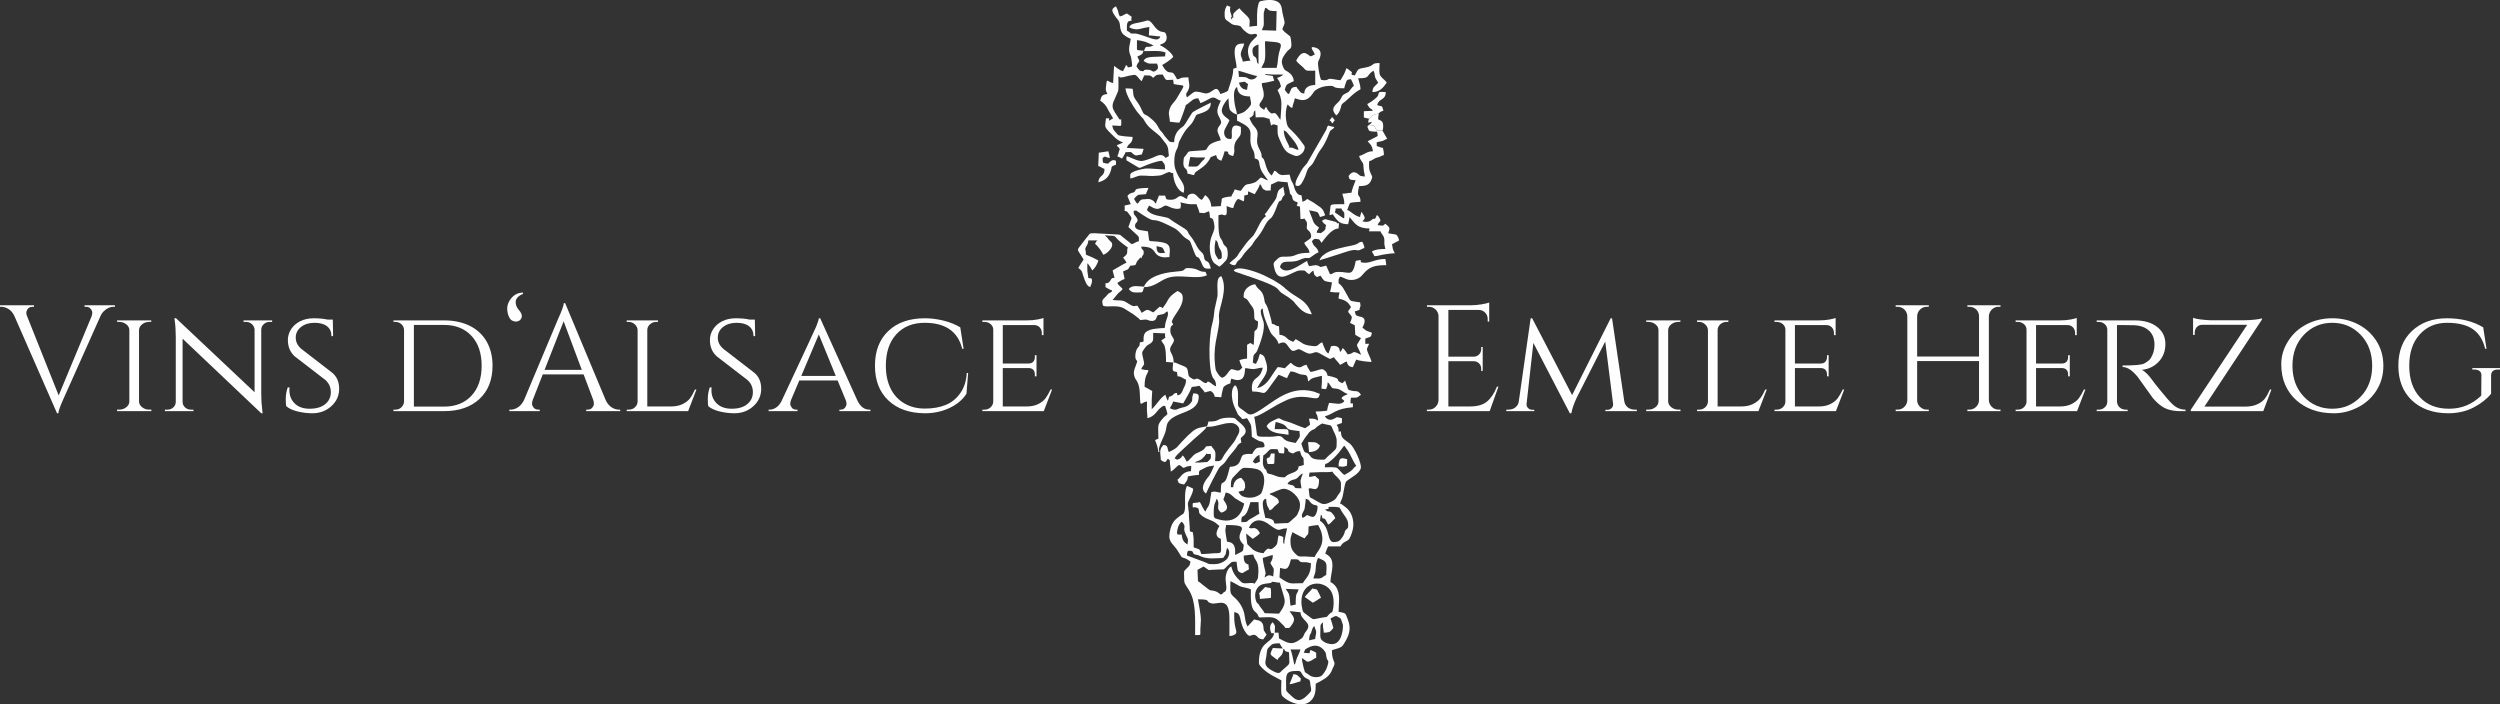 <?xml version="1.0" encoding="UTF-8"?>
<!DOCTYPE svg PUBLIC "-//W3C//DTD SVG 1.1//EN" "http://www.w3.org/Graphics/SVG/1.1/DTD/svg11.dtd">
<!-- Creator: CorelDRAW X6 -->
<svg xmlns="http://www.w3.org/2000/svg" xml:space="preserve" width="161.608mm" height="45.536mm" version="1.1" style="shape-rendering:geometricPrecision; text-rendering:geometricPrecision; image-rendering:optimizeQuality; fill-rule:evenodd; clip-rule:evenodd"
viewBox="0 0 16137274 4546948"
 xmlns:xlink="http://www.w3.org/1999/xlink">
 <rect x="0" y="0" width="16137274" height="4546948" fill="#333333" stroke="none"/>
 <defs>
  <style type="text/css">
   <![CDATA[
    .fil1 {fill:#FEFEFE}
    .fil0 {fill:#FEFEFE;fill-rule:nonzero}
   ]]>
  </style>
 </defs>
 <g id="Ebene_x0020_1">
  <path class="fil0" d="M742098 1980182l-8788 0c-22137,0 -42308,8787 -60541,26362 -10415,9116 -18553,20510 -24415,34180l-235316 526302c-24085,52723 -36128,86254 -36128,100573l-8787 0 -274390 -625897c-9106,-20839 -21638,-36297 -37585,-46382 -15957,-10095 -32063,-15138 -48339,-15138l-7809 0 0 -9766 219700 0 0 9766 -8788 0c-19531,0 -32552,9117 -39063,27340 -1298,3904 -1947,8458 -1947,13670 0,5213 1628,11713 4883,19532l204072 511653 212870 -511653c2606,-7819 3904,-15468 3904,-22947 0,-7489 -3415,-15627 -10255,-24414 -6830,-8787 -17085,-13181 -30755,-13181l-8787 0 0 -9766 196264 0 0 9766z"/>
  <path id="1" class="fil0" d="M769438 2644164c17574,0 32872,-5203 45893,-15618 13021,-10424 19531,-22786 19531,-37106l0 -460887c0,-14319 -6510,-26691 -19531,-37106 -13021,-10415 -28638,-15617 -46862,-15617l-12701 0 0 -9766 220678 0 0 9766 -12692 0c-17574,0 -32712,4882 -45403,14638 -12692,9766 -19692,21808 -21000,36138l0 463803c659,14329 7489,26531 20510,36617 13021,10095 28319,15138 45893,15138l12692 0 978 9765 -221656 0 0 -9765 13670 0z"/>
  <path id="2" class="fil0" d="M1740022 2077830c-14319,0 -26691,4713 -37106,14159 -10414,9436 -15946,20989 -16595,34659l0 415964c0,37755 2276,73562 6830,107413l1957 17574 -8787 0 -507750 -481388 0 407177c0,14319 5203,26361 15617,36127 10415,9766 23117,14649 38085,14649l16596 0 0 9765 -184541 0 0 -9765 16596 0c14968,0 27669,-4883 38084,-14649 10415,-9766 15617,-21808 15617,-36127l0 -417921c0,-39702 -2276,-75180 -6830,-106425l-1957 -15627 10744 979 506771 477483 0 -405229c-1298,-13670 -7159,-25223 -17574,-34659 -10415,-9446 -22787,-14159 -37106,-14159l-16596 0 0 -9766 184551 0 0 9766 -16606 0z"/>
  <path id="3" class="fil0" d="M1847436 2621706c-1958,-7808 -2936,-23755 -2936,-47850 0,-24085 4234,-48489 12701,-73233l11713 0c-649,5861 -978,11723 -978,17584 0,35149 11553,63957 34669,86414 23106,22457 55170,33681 96180,33681 42957,0 76488,-9925 100573,-29776 24085,-19851 36127,-45564 36127,-77138 0,-31574 -11722,-57776 -35158,-78605l-195285 -150371c-31245,-26691 -46872,-62499 -46872,-107413 0,-25383 7000,-48819 20999,-70308 13990,-21478 33521,-38564 58585,-51255 25063,-12702 54520,-19042 88371,-19042 33851,0 63787,2925 89829,8787l32223 0 1957 106435 -10744 0c0,-27340 -9436,-48500 -28319,-63478 -18872,-14968 -45893,-22457 -81042,-22457 -35158,0 -64126,8957 -86903,26861 -22787,17894 -34180,41010 -34180,69319 0,28318 12691,52893 38084,73722l197243 152328c29946,24734 44914,59244 44914,103509 0,44266 -16765,81691 -50287,112286 -33521,30596 -74371,45893 -122541,45893 -31903,0 -63797,-3904 -95690,-11713 -31904,-7818 -56308,-19212 -73233,-34180z"/>
  <path class="fil0" d="M3179313 2360997c0,90478 -28159,161923 -84467,214327 -56308,52404 -132636,78605 -228976,78605l-326134 0 0 -9765 12701 0c15618,0 28639,-5203 39053,-15618 10415,-10424 15947,-22786 16596,-37106l0 -460887c-649,-15618 -6341,-28319 -17085,-38085 -10744,-9756 -23925,-14638 -39542,-14638l-11723 0 0 -9766 326134 0c63797,0 119286,11713 166487,35149 47192,23435 83489,57286 108872,101551 25393,44266 38084,96340 38084,156233zm-507749 -263646l0 527281 194306 0c74861,0 134105,-23596 177711,-70787 43616,-47201 65425,-111477 65425,-192848 0,-81372 -21809,-145658 -65425,-192849 -43606,-47191 -102850,-70797 -177711,-70797l-194306 0z"/>
  <path id="1" class="fil0" d="M3328705 2075872c-5861,0 -13340,-2117 -22457,-6350 -9117,-4224 -16766,-13990 -22947,-29288 -6181,-15297 -9276,-31733 -9276,-49308 0,-17584 5532,-35158 16596,-52733 20180,-31893 48179,-48499 83977,-49797l1957 8787c-14329,5212 -25552,12042 -33690,20510 -8139,8458 -12862,17574 -14160,27340 -1298,20181 5213,38404 19532,54680 18223,20181 24085,37915 17574,53213 -6510,15298 -18882,22946 -37106,22946z"/>
  <path id="2" class="fil0" d="M3995613 2644164l7818 0 0 9765 -219699 0 0 -9765 8787 0c13670,0 23925,-4394 30755,-13181 6840,-8787 10255,-17085 10255,-24904 0,-7808 -1308,-15617 -3904,-23426l-62499 -165998 -263636 0 -65424 166967c-2607,7818 -3905,15467 -3905,22946 0,7489 3415,15628 10255,24415 6830,8787 17086,13181 30756,13181l8787 0 0 9765 -196264 0 0 -9765 8787 0c16276,0 32223,-5203 47850,-15618 15618,-10424 28309,-25722 38075,-45893l220678 -525334c24085,-52723 36127,-86254 36127,-100573l8788 0 261688 625907c9117,20171 21489,35469 37106,45893 15627,10415 31903,15618 48819,15618zm-480410 -256806l240210 0 -117179 -313433 -123031 313433z"/>
  <path id="3" class="fil0" d="M4059080 2644164c15627,0 28808,-5043 39552,-15138 10735,-10086 16436,-22288 17085,-36617l0 -461856c-649,-14319 -6670,-26691 -18063,-37106 -11394,-10415 -24904,-15617 -40521,-15617l-11723 0 0 -9766 202125 0 0 9766 -11713 0c-15627,0 -29137,5202 -40521,15617 -11393,10415 -17095,22787 -17095,37106l0 493110 152328 0c29946,0 55329,-5212 76159,-15627 20840,-10415 36617,-22786 47361,-37106 10744,-14319 21319,-33201 31734,-56637l9765 0 -53701 139636 -396442 0 0 -9765 13670 0z"/>
  <path id="4" class="fil0" d="M4571722 2621706c-1957,-7808 -2935,-23755 -2935,-47850 0,-24085 4233,-48489 12701,-73233l11713 0c-649,5861 -979,11723 -979,17584 0,35149 11554,63957 34670,86414 23106,22457 55169,33681 96180,33681 42957,0 76488,-9925 100573,-29776 24085,-19851 36127,-45564 36127,-77138 0,-31574 -11723,-57776 -35159,-78605l-195285 -150371c-31244,-26691 -46871,-62499 -46871,-107413 0,-25383 6999,-48819 20999,-70308 13990,-21478 33521,-38564 58585,-51255 25063,-12702 54520,-19042 88371,-19042 33850,0 63787,2925 89829,8787l32223 0 1957 106435 -10745 0c0,-27340 -9436,-48500 -28318,-63478 -18873,-14968 -45893,-22457 -81042,-22457 -35159,0 -64126,8957 -86903,26861 -22787,17894 -34180,41010 -34180,69319 0,28318 12691,52893 38084,73722l197242 152328c29947,24734 44915,59244 44915,103509 0,44266 -16766,81691 -50287,112286 -33521,30596 -74371,45893 -122541,45893 -31904,0 -63797,-3904 -95691,-11713 -31903,-7818 -56307,-19212 -73233,-34180z"/>
  <path id="5" class="fil0" d="M5610657 2644164l7819 0 0 9765 -200178 0 0 -9765 7818 0c12362,0 21808,-4234 28319,-12692 6500,-8468 9756,-16436 9756,-23925 0,-7489 -1298,-14808 -3905,-21968l-53701 -129871 -247040 0 -53702 126945c-3255,8458 -4883,16436 -4883,23915 0,7489 3256,15628 9756,24415 6511,8787 16276,13181 29297,13181l7809 0 0 9765 -186498 0 0 -9765 7809 0c13670,0 27510,-4724 41499,-14160 14000,-9436 25553,-23595 34670,-42478 142562,-304646 216763,-464133 222625,-478452 11064,-27340 16925,-45574 17574,-54680l8787 0 241189 533132c18872,37765 43936,56638 75180,56638zm-438421 -217743l222626 0 -109361 -267550 -113265 267550z"/>
  <path id="6" class="fil0" d="M5969993 2667599c-99595,-649 -178200,-28318 -235816,-82999 -57606,-54680 -86414,-129381 -86414,-224093 0,-94712 28808,-169413 86414,-224093 57616,-54680 136221,-82020 235816,-82020 40361,0 81042,5202 122052,15617 41010,10415 76488,24744 106435,42967l21488 138658 -8797 0c-27989,-111967 -108711,-167955 -242157,-167955 -77457,0 -138647,24744 -183572,74212 -44914,49478 -67372,117179 -67372,203104 0,55978 10086,104637 30266,145977 20181,41339 49478,73393 87882,96179 38414,22787 82999,34181 133775,34181 50776,0 95201,-7649 133286,-22947 38084,-15298 69648,-40531 94711,-75680 25064,-35148 39223,-78765 42478,-130839l8788 0 -10745 133765c-25383,39063 -62159,69818 -110329,92276 -48179,22457 -100903,33690 -158189,33690z"/>
  <path id="7" class="fil0" d="M6354712 2644164c15627,0 28808,-5043 39552,-15138 10735,-10086 16436,-22288 17085,-36617l0 -463803c0,-14330 -5532,-26372 -16596,-36138 -11073,-9756 -24414,-14638 -40041,-14638l-13670 0 0 -9766 285124 0c26691,0 50127,-1957 70307,-5862 20181,-3904 33202,-7159 39053,-9765l0 111317 -10734 -978 0 -14649c0,-13670 -4563,-25383 -13670,-35149 -9117,-9765 -20840,-14648 -35159,-14648l-203093 0 0 248018 166966 0c13021,0 22947,-3904 29787,-11713 6830,-7819 10245,-17584 10245,-29297l0 -12692 10744 0 0 136701 -10744 0 0 -12692c0,-18233 -6830,-30595 -20500,-37105 -5213,-1958 -10745,-3256 -16606,-3905l-169892 0 0 248018 153296 0c29946,0 55169,-5212 75680,-15627 20500,-10415 36127,-22786 46861,-37106 10745,-14319 21649,-33201 32713,-56637l9765 0 -53701 139636 -396442 0 0 -9765 13670 0z"/>
  <path class="fil0" d="M9223058 2644164c16926,0 31415,-6022 43457,-18064 12043,-12043 18393,-26521 19042,-43447l0 -546812c-1957,-15627 -8787,-28808 -20510,-39553 -11713,-10734 -25712,-16106 -41989,-16106l-11712 0 -979 -9766 286103 0c20180,0 42148,-1947 65904,-5861 23765,-3905 40530,-7809 50286,-11713l0 123030 -9756 0 0 -17574c0,-15627 -5372,-28968 -16116,-40032 -10744,-11073 -23596,-16925 -38564,-17584l-199199 0 0 301730 165019 0c13021,-659 24085,-5532 33202,-14649 9106,-9116 13670,-20510 13670,-34180l0 -13670 9765 0 0 154285 -9765 0 0 -14648c0,-13022 -4394,-24085 -13181,-33202 -8787,-9117 -19691,-14000 -32712,-14649l-165998 0 0 291964 139636 0c48170,0 84946,-10744 110329,-32223 25393,-21488 46552,-53382 63478,-95690l9755 0 -56627 158179 -405229 0 0 -9765 12691 0z"/>
  <path id="1" class="fil0" d="M10551032 2644164l14638 0 0 9765 -203093 0 0 -8787 14648 0c9756,0 18383,-3744 25872,-11233 7490,-7480 10575,-16436 9277,-26851l-50776 -402294 -184551 363241c-18223,39702 -29617,72903 -34170,99594l-9766 0 -235327 -454047 -43936 393506c-1308,9765 1788,18553 9277,26361 7479,7819 16436,11723 26851,11723l13670 0 0 8787 -180647 0 0 -9765 14649 0c23436,0 41659,-8458 54680,-25383 6511,-8468 10415,-18553 11723,-30276l76159 -534111 9766 0 257784 496036 248987 -496036 8787 0 79095 536068c2606,16276 10095,29287 22457,39053 12372,9766 27020,14649 43946,14649z"/>
  <path id="2" class="fil0" d="M10639882 2644164c17574,0 32872,-5203 45893,-15618 13021,-10424 19532,-22786 19532,-37106l0 -460887c0,-14319 -6511,-26691 -19532,-37106 -13021,-10415 -28638,-15617 -46861,-15617l-12702 0 0 -9766 220678 0 0 9766 -12691 0c-17575,0 -32713,4882 -45404,14638 -12692,9766 -19691,21808 -20999,36138l0 463803c659,14329 7489,26531 20510,36617 13021,10095 28318,15138 45893,15138l12691 0 979 9765 -221657 0 0 -9765 13670 0z"/>
  <path id="3" class="fil0" d="M10967964 2644164c15627,0 28808,-5043 39552,-15138 10734,-10086 16436,-22288 17085,-36617l0 -461856c-649,-14319 -6670,-26691 -18064,-37106 -11393,-10415 -24903,-15617 -40521,-15617l-11722 0 0 -9766 202125 0 0 9766 -11713 0c-15627,0 -29138,5202 -40521,15617 -11393,10415 -17095,22787 -17095,37106l0 493110 152328 0c29946,0 55329,-5212 76159,-15627 20839,-10415 36616,-22786 47361,-37106 10744,-14319 21318,-33201 31733,-56637l9766 0 -53702 139636 -396441 0 0 -9765 13670 0z"/>
  <path id="4" class="fil0" d="M11467904 2644164c15628,0 28808,-5043 39553,-15138 10734,-10086 16436,-22288 17085,-36617l0 -463803c0,-14330 -5532,-26372 -16596,-36138 -11074,-9756 -24414,-14638 -40042,-14638l-13670 0 0 -9766 285125 0c26691,0 50126,-1957 70307,-5862 20181,-3904 33202,-7159 39053,-9765l0 111317 -10734 -978 0 -14649c0,-13670 -4564,-25383 -13670,-35149 -9117,-9765 -20840,-14648 -35159,-14648l-203094 0 0 248018 166967 0c13021,0 22946,-3904 29786,-11713 6830,-7819 10245,-17584 10245,-29297l0 -12692 10745 0 0 136701 -10745 0 0 -12692c0,-18233 -6830,-30595 -20500,-37105 -5212,-1958 -10744,-3256 -16606,-3905l-169892 0 0 248018 153297 0c29946,0 55169,-5212 75679,-15627 20500,-10415 36127,-22786 46862,-37106 10744,-14319 21648,-33201 32712,-56637l9766 0 -53702 139636 -396442 0 0 -9765 13670 0z"/>
  <path class="fil0" d="M12711900 2644164c16925,0 31414,-5862 43457,-17575 12042,-11713 18393,-26042 19042,-42967l0 -252891 -399368 0 0 251922c0,16926 6181,31404 18553,43447 12372,12042 27011,18064 43936,18064l12702 0 0 9765 -213848 0 0 -9765 12691 0c16925,0 31414,-6022 43457,-18064 12042,-12043 18393,-26521 19042,-43447l0 -541929c-649,-16926 -7000,-31245 -19042,-42968 -12043,-11713 -26532,-17574 -43457,-17574l-12691 0 0 -9766 213848 0 0 9766 -12702 0c-16925,0 -31404,5861 -43446,17574 -12043,11723 -18394,26042 -19043,42968l0 260709 399368 0 0 -260709c-649,-23436 -11064,-41011 -31244,-52733 -9766,-5203 -20181,-7809 -31255,-7809l-12691 0 0 -9766 213848 0 0 9766 -12702 0c-16925,0 -31404,6021 -43446,18064 -12043,12042 -18394,26531 -19043,43456l0 540951c649,16926 7000,31404 19043,43447 12042,12042 26521,18064 43446,18064l12702 0 0 9765 -213848 0 0 -9765 12691 0z"/>
  <path id="1" class="fil0" d="M13024364 2644164c15628,0 28808,-5043 39553,-15138 10734,-10086 16436,-22288 17085,-36617l0 -463803c0,-14330 -5532,-26372 -16596,-36138 -11074,-9756 -24414,-14638 -40042,-14638l-13670 0 0 -9766 285124 0c26692,0 50127,-1957 70308,-5862 20181,-3904 33202,-7159 39053,-9765l0 111317 -10734 -978 0 -14649c0,-13670 -4564,-25383 -13670,-35149 -9117,-9765 -20840,-14648 -35159,-14648l-203094 0 0 248018 166967 0c13021,0 22946,-3904 29786,-11713 6830,-7819 10245,-17584 10245,-29297l0 -12692 10745 0 0 136701 -10745 0 0 -12692c0,-18233 -6830,-30595 -20500,-37105 -5212,-1958 -10744,-3256 -16606,-3905l-169892 0 0 248018 153296 0c29947,0 55170,-5212 75680,-15627 20500,-10415 36127,-22786 46862,-37106 10744,-14319 21648,-33201 32712,-56637l9766 0 -53702 139636 -396442 0 0 -9765 13670 0z"/>
  <path id="2" class="fil0" d="M13716665 2098330l-51745 0 0 493110c649,20181 9766,35479 27340,45894 8458,4553 17904,6830 28319,6830l12691 0 979 9765 -200178 0 0 -9765 13670 0c14978,0 27829,-5043 38574,-15138 10744,-10086 16106,-22288 16106,-36617l0 -463803c0,-14330 -5362,-26372 -16106,-36138 -10745,-9756 -23596,-14638 -38574,-14638l-13670 0 0 -9766 245093 0c61190,0 109520,13989 144998,41989 35478,27989 53222,64765 53222,110339 0,45563 -14329,83648 -42967,114243 -28638,30595 -65095,48170 -109360,52723 20829,9117 45893,34500 75180,76169 -649,0 10585,14319 33691,42957 23106,28649 41659,50936 55659,66893 13999,15947 25552,28149 34659,36616 24085,22777 51755,34171 82999,34171l0 9765 -30266 0c-51425,0 -91786,-10085 -121083,-30266 -22128,-14978 -42309,-33531 -60542,-55658 -3904,-5213 -20340,-28159 -49308,-68840 -28968,-40691 -44425,-62329 -46382,-64935 -35149,-43617 -68021,-65425 -98617,-65425l0 -9766c76159,0 122052,-3904 137680,-11712 21478,-11064 36127,-22787 43936,-35149 16276,-26042 24414,-54690 24414,-85935 0,-39702 -11723,-70297 -35149,-91786 -23436,-21479 -55010,-33192 -94722,-35149 -17574,-649 -37755,-978 -60541,-978z"/>
  <path id="3" class="fil0" d="M14166808 2146180l0 15617 -10744 0 0 -110339c8468,3914 23925,7329 46382,10255 22457,2936 43457,4723 62978,5372l224583 0c20180,0 41989,-1298 65424,-3904 23436,-2606 38404,-5532 44915,-8787l0 8787 -371049 561451 267550 0c29946,-649 55329,-6021 76159,-16106 20829,-10096 36616,-22298 47361,-36617 10744,-14319 21319,-33521 31733,-57616l9766 0 -52733 139636 -467718 0 0 -8787 364219 -548760 -290986 0c-19521,650 -33521,9107 -41978,25383 -3915,7809 -5862,15947 -5862,24415z"/>
  <path id="4" class="fil0" d="M14889384 2092957c50117,-25712 105287,-38563 165499,-38563 60222,0 115392,12851 165509,38563 50126,25713 89998,62010 119615,108882 29617,46861 44435,99914 44435,159158 0,59233 -14818,112286 -44435,159157 -29617,46872 -69489,83159 -119615,108872 -50117,25712 -101542,38573 -154275,38573 -52724,0 -99276,-7489 -139637,-22457 -40351,-14968 -75340,-35808 -104967,-62489 -29616,-26691 -53052,-59243 -70297,-97647 -17255,-38404 -25882,-83489 -25882,-135243 0,-51745 14808,-101063 44435,-147924 29617,-46872 69488,-83169 119615,-108882zm-18063 467718c49138,51755 110169,77627 183083,77627 72903,0 134094,-25872 183572,-77627 49468,-51744 74202,-118307 74202,-199678 0,-81372 -24734,-147935 -74202,-199689 -49478,-51745 -110669,-77627 -183572,-77627 -72914,0 -133945,25882 -183083,77627 -49149,51754 -73723,118317 -73723,199689 0,81371 24574,147934 73723,199678z"/>
  <path id="5" class="fil0" d="M15801374 2667599c-96988,-649 -174615,-28478 -232880,-83488 -58255,-55000 -87393,-129541 -87393,-223604 0,-94063 29138,-168604 87393,-223604 58265,-55009 133455,-82509 225561,-82509 92116,0 170391,19531 234837,58584l21479 138658 -8787 0c-13670,-57286 -40191,-99605 -79584,-126945 -39383,-27340 -95031,-41010 -166967,-41010 -71935,0 -130519,24904 -175763,74701 -45244,49797 -67861,117339 -67861,202615 0,85275 22787,152817 68350,202614 45564,49797 108552,74691 188945,74691 80392,0 149561,-28309 207497,-84946l968 -129871c660,-11712 -3085,-20989 -11223,-27829 -8138,-6830 -19372,-10245 -33691,-10245l-13670 0 0 -9766 178689 0 0 9766 -13670 0c-29287,0 -43936,13011 -43936,39053l0 117169c-27340,33851 -64935,63308 -112785,88371 -47840,25064 -103010,37595 -165509,37595z"/>
  <g id="_727983968">
   <path class="fil1" d="M8837411 767171c-3625,7559 -5901,13321 -6151,24614 10844,-2526 10105,-3075 24614,-3075 -6930,10355 -9247,9716 -19322,17604 -3395,2666 -5781,4763 -8368,7010 18683,0 24654,-3076 40002,-3076 7469,11164 11893,18354 18463,30775 17664,0 23506,2776 36926,3076 5792,-12082 5692,-34999 3186,-46023 -4434,-19472 -15837,-19871 -30885,-27829 0,-17984 3075,-21499 3075,-36927 -12472,2906 -28528,3835 -37815,11414 -9216,7509 -13250,15427 -23725,22437z"/>
   <path class="fil1" d="M8665222 1404701l-49368 -34410c9007,-17015 2237,-15107 6161,-24624l36926 0c4064,15238 18463,22038 18463,30776 0,32262 2497,37714 -12182,28258zm162962 -591377c-309,519 -519,908 -529,1727 -10,819 -379,1448 -369,1748l169 3704c2037,9746 90,659 3366,8288 3484,8108 3305,13381 11163,16896 6661,2985 37286,4563 47741,4563 309,13920 3075,12232 3075,27700l-64616 33850c7000,10455 30476,24145 33841,64616 -40491,0 -56458,23136 -89230,30775 2327,9975 7669,19502 12402,27590 5322,9097 13480,16376 15048,28029 2007,14918 819,25523 3275,39812 2077,12052 5922,24554 6201,36886 -7589,-1767 -23845,-1917 -31224,-5702 -7299,-3754 -38834,-48998 -73403,2617 4204,18033 5472,20340 13550,23385 1788,669 30146,4254 32613,4314 -6421,12122 -26402,64416 -27700,80003 -16965,380 -40910,6161 -58465,6161 1748,21010 12312,24555 12312,67692 -101372,0 -86813,-679 -90997,32083 -1707,13331 -4394,26841 -4394,38694 7330,-1708 15478,-3246 21539,-6161 2167,8128 27400,39192 34669,45333 15967,13471 35329,19292 63797,19292 2936,-12591 8139,-33071 9237,-46162 14369,16535 28718,37904 48679,52863 19252,14428 47281,20989 80552,20989l-3534 18363 74311 100c4044,15148 20610,25942 23975,46802 4404,27300 -5462,14439 6800,67052 -32333,0 -60601,1857 -86164,15387 3345,12542 12042,18234 15388,30776 22886,0 39362,-7450 62838,-11014 20370,-3096 49278,-7449 69479,-7449 -17954,-33931 -10885,-25933 -18463,-58475 15587,-8238 30295,-16217 46152,-24614 -2556,-10974 -9506,-33162 -20859,-37595 -7150,-2806 -38654,-5932 -49908,-8558 3166,-13590 11843,-25762 6391,-36876 -3605,-7349 -18133,-20161 -24854,-24664 -8867,5931 -8198,10714 -18712,12092 -8049,1049 -17016,-2866 -30526,-2866 8338,-31214 30096,-17175 8138,-51215 -4743,-7349 -5252,-10994 -14289,-13400 -1578,6760 -8687,25013 -14509,24054 -9176,-1507 -5032,-2166 -11703,1578 -4952,2766 -9755,8338 -16206,11953 -15258,8547 -32842,6380 -49897,2416 12012,-17934 26311,-13340 -1009,-54380 -3854,-5792 -1118,-2527 -5142,-7160 -2866,12292 -8148,20800 -9237,33841 -38863,-9047 -64416,-41809 -83079,-46153 8927,-16865 11923,-40321 21759,-45933 3804,-2167 56008,-6381 64396,-6381 0,-58574 -29777,-13360 -9227,-101542 52154,0 69828,-10584 82979,-49697 5382,-16017 -4014,-17904 -13940,-47042 -6420,-18872 -4423,-39702 -4423,-63267 17644,-4114 37965,-20630 45823,-22368 33002,-7259 29577,-12981 49568,-17644 0,-21658 -2197,-29157 -6151,-46153 -6131,-1428 -12881,-2885 -19612,-5012 -10285,-3236 -10914,-5093 -20390,-7300l0 -24614 35518 -7559c12203,-3235 18513,-10794 32173,-13979l-25622 -45155c-3855,-5811 -1139,-2546 -5143,-7159 -13420,-300 -19262,-3076 -36926,-3076 -6570,-12421 -10994,-19611 -18463,-30775 -15348,0 -21319,3076 -40002,3076z"/>
   <path class="fil1" d="M7711183 2985785c16097,-13989 39113,-1997 76928,-58464 9437,4673 1618,3075 27700,3075 0,31185 3245,27001 -14379,44086 -11553,11193 -6241,6790 -24964,8887 -19931,2247 -40960,2416 -65285,2416zm150781 -9236l-18463 0c0,-24235 5292,-46113 -200,-61301 -6860,-18982 -15488,-20300 -24415,-37166 -13390,300 -16785,3076 -33850,3076 -13710,25912 -37845,33900 -64676,46103 -22597,10285 -41350,46991 -61490,52373 -2387,-10265 -17505,-34799 -24614,-40011 -10345,15447 -15767,22766 -36926,27699 -6122,-4104 -8528,-5602 -15388,-9236 11313,-21369 31424,-36038 48469,-53083l78436 -72334c18653,-17455 74531,-59933 79264,-77667 36687,0 46133,-3056 75700,-10465 32762,-8218 48729,-14159 84307,-14159 26941,0 72904,28109 40611,80612 -6191,10046 -9317,17015 -14889,28189 -7089,14219 -24684,33352 -35388,47691 -12192,16316 -23655,30415 -35298,47790 -11733,17524 -15817,41889 -41190,41889zm-369252 -9227c5812,7939 16686,12822 27690,15378 16406,-10984 7519,-13510 18463,-21529l11833 9746c479,28219 6630,49318 6630,73333 20610,-10904 33451,-30446 52314,-43087 13600,3635 17724,11793 27689,18463 13660,-1128 11414,-3984 22977,-7789 8018,-2646 20100,-4513 29337,-4513l-2057 33930c-21748,380 -40371,8927 -52484,19232 -14159,12053 -21179,27021 -34699,36078l5862 15677c2775,5512 1148,2646 3375,5861 7908,3795 23056,8328 33850,9227 14150,-21139 22208,-23446 24614,-52314 14889,-3465 53822,-9226 70767,-9226 0,-34560 1308,-24275 35938,-44076 9576,-5482 17324,-8647 28528,-11473 10794,-2716 25383,-1858 34010,-5992 -1967,8408 -25113,59623 -33051,68491 -25563,28508 -63458,83468 -19262,113055 2087,-8947 79054,-162024 87981,-170492 19492,-18503 28988,-20919 42588,-43576 18853,-31424 40132,-49218 62000,-79544 16726,-23216 8917,-21758 35139,-35638 -2047,-24554 -10894,-23895 8657,-40571l4943 -4294c37505,-35778 -5013,-68720 -38694,-96209 -4353,-3545 -11183,-11973 -13899,-13800 -13770,-9227 -66134,-5043 -78346,-2467 -47072,9946 -26551,21948 -94982,21948 -8288,35548 -7708,30326 -22607,32782 -56348,9297 -64016,15039 -110868,58365l-3165 2996c-450,449 -1079,1098 -1518,1558 -440,459 -1039,1138 -1478,1607l-21159 21918c-45554,44995 -29477,46453 -94612,77707 -12242,-23136 -2137,-43516 -33841,-46153 -9366,6860 -19571,22717 -21309,37236 -2147,17934 2846,36667 2846,58155z"/>
   <path class="fil1" d="M7357320 1037956c-14310,-319 -41779,-13610 -54950,-18902 -1398,-559 -25164,-10106 -25883,-10026 -8527,1039 -5332,12712 -5332,25853l61710 36766c22248,13490 19422,15717 43976,4314 25882,-12013 91537,-38005 125098,-38005 5392,20181 18463,4244 18463,55389 -36227,0 -106575,-7848 -125357,-5362 -30246,4004 -85975,16276 -99276,36138l0 27689c24455,-2027 43487,-18463 70777,-18463 55190,0 44425,6441 116770,-160 16526,-1498 30026,-10065 45024,-16615 32133,-14020 15827,-979 44375,1387 0,52644 29168,115881 67692,126166 15417,-66153 -25553,-68020 -54351,-154894 -11583,-34949 -5103,-96619 6351,-117738 20470,-37735 7639,-33791 22297,-63857 48000,-98396 67032,-85974 90378,-131188 25393,-49189 3625,-27590 60642,-50127 28149,-11124 50087,-25713 50087,-63767 -13520,7149 -26422,13260 -41040,20500 -12642,6261 -73673,36916 -78935,44155l-24065 37476c-9137,14249 -24175,44435 -38434,53871 -31784,21049 -53362,49818 -54471,99395 -37085,0 -30575,-6590 -48459,-25383 -6610,-6950 -11293,-12492 -16616,-20320 -7918,-11633 -6370,-12342 -17224,-22777 -21779,-20899 -20830,-48569 -68451,-85405 -15427,-11933 -13909,-13091 -32932,-22458 -209,-109 -6191,-3025 -6201,-3025 -16635,-10076 -14618,-33242 -47031,-79135 -5192,-7339 -11733,-15447 -16466,-23535 -15487,-26482 -7509,-33352 -14329,-62599 -15517,-1298 -25902,-3076 -46153,-3076 839,37755 49937,117739 72934,148614 8148,10924 13370,14918 21149,25013 4773,6191 3655,6231 9806,11733 22147,19801 13710,27021 47560,63218 14789,15817 64516,51744 72824,62559 50506,65754 49418,49797 55739,125816 -8058,5392 -12752,7659 -21539,12302 -21898,-32702 -51475,-15567 -79913,-2986 -11194,4953 -73293,29497 -86244,21449z"/>
   <path class="fil1" d="M7963505 1745704c6940,9456 19832,11114 32952,16286 12982,5113 23017,8009 36667,12562 50376,16795 178260,59513 209554,85845 20530,17284 7210,18423 52983,45493 10874,6421 18972,11154 29657,19572 8937,7040 19821,14678 26701,22537 5422,6191 5322,7669 10794,13820 29807,33461 53183,62638 105346,66972 -5202,-10824 -8397,-20180 -14309,-31843 -29606,-58435 -84726,-79045 -125107,-108762 -55090,-40521 -26302,-30855 -108053,-79644l-63287 -32103c-20071,-9985 -165209,-69898 -193898,-30735z"/>
   <path class="fil1" d="M8292765 1256438l-9236 -52314c-11104,15158 -27211,11902 -35978,37875 -9726,28798 -2556,28618 -19981,53871 -10375,15048 -20669,27740 -30845,43007 -6680,10036 -25083,38284 -33201,43717 4383,12122 459,339 9226,12312 -37655,25223 -46771,69818 -80492,122591 -6081,9516 -30676,29427 -48330,53222l-42917 58625c-10984,16066 -13760,25782 -29168,38523 -8417,6960 -31034,24864 -36027,31674 13999,7409 14579,12312 36926,12312 28768,-42967 -40,-9096 31644,-39133 19581,-18553 13850,-26441 55279,-67801 8708,-8687 14839,-13590 22078,-24085 6850,-9925 12352,-21758 19452,-29776 66852,-75400 57666,-108632 101102,-141993 13271,-10185 27800,-44026 33941,-61450 27889,-79215 23655,-34720 37545,-60922 4264,-8038 1448,-8727 7539,-17075 4274,-5861 6870,-6360 11443,-13180z"/>
   <path class="fil1" d="M7385009 1850321c-28368,0 -78365,-14628 -98466,15388 18663,27869 40221,21539 80003,21539 13051,0 12931,-22328 18463,-33851 67741,0 100374,-41619 152608,-59713 76498,-26501 189084,13730 253570,-17215 -3855,-7289 -7130,-12552 -9227,-21539 -53781,0 -41319,-24614 -116929,-24614 -19092,0 -16346,11643 -32083,17145 -22508,7889 -122012,1888 -200558,48699 -16476,9816 -42837,34650 -47381,54161z"/>
   <path class="fil1" d="M8363532 1197963c18793,4383 28818,7369 51365,-37865 24005,-48190 17604,-66034 43986,-88331 27041,-22857 33741,-63897 67302,-108092 12781,-16826 19042,-27580 29157,-47771 8877,-17704 16616,-35179 23566,-53362 8827,-23086 3844,-14129 24404,-30995 5632,-4613 7200,-3585 9467,-12062 -12662,-1059 -27850,-6401 -40002,-9237 -8418,12572 -6461,8288 -10984,25942l-123370 215117c-6261,10954 -19062,19212 -34350,42578l-26202 47650c-8807,17515 -19102,35978 -14339,56428z"/>
   <path class="fil1" d="M8837411 767171c10475,-7010 14509,-14928 23725,-22437 9287,-7579 25343,-8508 37815,-11414 6221,-9276 18293,-15557 30775,-18463 -10065,-43177 -10714,-22876 -40001,-36926 10674,-45843 54161,-27969 55389,-83079l-28429 -2047c-699,10 -1617,40 -2256,100 -26222,2567 -6840,16676 -29777,36876 -19512,17175 -36247,29667 -59543,41999 22058,41699 22647,21768 36916,43077 -23476,0 -34310,3086 -58465,3086l0 39992c12632,6061 23895,4463 33851,9236z"/>
   <path class="fil1" d="M7203464 1062570l0 -24614c-8278,-1927 -16576,-12442 -39103,7070 -16795,14539 -6031,14089 -43986,5242 -2936,-12601 -3075,-14449 -3075,-30775 6860,-3625 9266,-5132 15387,-9226 8847,4683 18194,8188 30765,9226 -309,-14219 -6231,-30206 -9226,-43077l-61540 9236 -3775 86115c18663,4224 25213,14898 40701,18503 0,54001 -35818,35878 -40012,86164 47621,-11094 72984,-39123 83648,-85605 2486,-10874 350,-13410 8617,-19082 3445,-2357 5692,-2237 11114,-4264 919,-339 3625,-1328 4464,-1697 6570,-2866 2706,-909 6021,-3216z"/>
   <path class="fil1" d="M8517388 1681078c14489,-6950 35548,-12092 53422,-17354l111587 -36118c80363,-26960 69199,-5652 93943,-13550 12382,-3944 17285,-9946 30306,-12981 -230,-9996 -1089,-12232 -4074,-20550 -3855,-10744 -5872,-10585 -8238,-19452 -32223,0 -11254,12492 -73563,24904 -46292,9226 -113235,22437 -153187,43756 -19851,10595 -44794,28169 -50196,51345z"/>
   <path class="fil1" d="M8422007 3853530l52304 36926c8497,-4494 16615,-9366 25223,-14779 9366,-5891 16046,-13041 27090,-15986 -2886,-12392 -12971,-28708 -18353,-40122 -180,-399 -3834,-8068 -3994,-8308 -3845,-5761 -1578,-4253 -8318,-7069 -7889,-3295 -16226,-1967 -24724,-6041 -11813,17644 -38035,38653 -49228,55379z"/>
   <path class="fil1" d="M8203525 3859691c0,-19692 3785,-50327 -3075,-64626 -11493,-250 -23955,-3844 -33851,-6151l-39262 40741c3195,7459 5412,23465 5412,36187l70776 -6151z"/>
   <path class="fil1" d="M8449696 2918084c31045,-689 62190,-10914 70777,-43077 -26561,-17784 -13270,-21539 -76938,-21539l6161 64616z"/>
   <path class="fil1" d="M8323530 4416648c22827,-1897 49189,-13430 70777,-18463 210,-9376 1388,-11213 3076,-18463 -17545,-11743 -18983,-27699 -49229,-27699 -7299,15497 3066,-14489 -619,4863l-24005 59762z"/>
   <path class="fil1" d="M8181987 2995012l33701 -140c938,-140 1747,-289 2616,-469 799,-170 1697,-490 2396,-679l4364 -1788c0,-26052 3076,-39153 3076,-64615l-24615 0c-6650,28558 -10564,24194 -17005,26970l-10694 6880c319,14279 5052,20570 6161,33841z"/>
   <path class="fil1" d="M8640478 3010399c37495,0 8618,7100 52314,-3075 3625,-15567 3075,-23795 3075,-43087 -28218,-6571 -55389,-22398 -55389,46162z"/>
   <path class="fil1" d="M8582013 776398c7659,5132 12692,8407 15378,18463l6161 0c3105,-11623 5941,-8947 12302,-18463 -3135,-4684 -14279,-18473 -18463,-21539 -3185,11963 -8637,11483 -15378,21539z"/>
   <path class="fil1" d="M8301992 4453575c0,-101243 -12162,-123081 76928,-123081 15757,0 19042,8088 24823,18253 5123,8987 10455,17096 19043,24035 8108,6551 22447,10515 27669,15408 7210,6770 6691,24035 8468,34609 5692,33721 10924,33951 -14569,59284 -36926,36697 -63258,55819 -109290,9197 -7190,-7270 -33072,-28049 -33072,-37705zm150780 -236945c-17664,0 -23506,-2776 -36926,-3075 13131,-27360 659,-17705 28598,-32942 40042,-21808 78006,-17385 106944,23565 8378,11833 7120,17255 10305,35858 6011,35069 22517,11154 3864,67851 -6131,18663 -26042,48609 -36936,55369 -15887,9866 -55269,13131 -79634,-7449 -11952,-10095 -17304,-10165 -22117,-14798 -6950,-6680 -1378,2127 -5692,-9696 -5392,-14798 -17634,-63557 -17634,-83908 6850,4584 12871,8128 20200,13660 8118,6141 11713,12143 24005,9357 11693,-2656 25443,-11923 34799,-17864 8768,-5562 -419,-4014 13301,-5153l0 -33850c-14389,-9626 -21409,-11014 -36926,-18463 -2906,6071 -4444,14209 -6151,21538zm-123081 -24614l64616 0c-5612,24105 -21488,46742 -28808,72744 -3634,12951 -2336,19232 -11193,25722 -6601,-28348 -13710,-75739 -24615,-98466zm-83088 67701c5991,-22437 35827,-21309 36926,-70776l6151 0c1198,14329 10904,16915 30775,21538 0,68730 12312,68660 -17545,93234l-24624 21529c-19232,16186 -15936,32812 -72714,130 -43057,-24784 -40770,-45314 -34220,-73204 5183,-22018 4893,-55838 13001,-67012 1878,-2586 23886,-24364 26412,-25902 8557,-5233 34649,-7240 48150,-7240 6460,12223 14039,22647 21538,33851l-64616 -3075c-3884,7339 -6620,14868 -10554,23585 -9626,21269 2167,24425 19811,37925 9506,7269 9925,9286 21509,15417zm243095 -135392c-12921,3005 -26751,6141 -40002,9226 3825,-45913 6960,-33291 13111,-48429 3635,-8957 6740,-33621 20740,-43886 2087,8957 12302,29367 12302,36926 0,18543 -6151,27620 -6151,46163zm98466 -132317c37715,-19961 34021,-18453 53423,-7270 6061,3485 10994,5872 14019,10605l13221 39333c499,1577 1028,132406 -79354,122431 -16916,-2097 -28309,-5312 -40132,-12432 -35538,-21399 -25792,-28239 -25792,-106515 0,-6031 11413,-18632 15387,-21538 0,46991 3475,35478 6151,67701 10155,-849 32573,-2336 39323,-6840 2916,-1947 22218,-22128 22218,-23935 0,-4743 -16297,-57027 -18464,-61540zm-187706 -107703c0,-131498 130740,-144939 185170,-77467 25713,31873 26861,93474 17415,132337 -5213,21399 -3635,5282 -24954,27370 -17664,18303 -5362,14199 -33831,18483 -17634,2646 -29606,5172 -46651,8827 -28129,6051 -22578,3495 -68590,-30416 -13720,-10115 -18354,-10814 -22308,-29986 -3255,-15707 -6251,-30655 -6251,-49148zm-193857 -123081l3545 -6001c21998,-160 29387,6001 51844,6001 1059,12742 23246,76579 29068,103280 8937,40920 -20141,74212 -35219,96729 -32033,0 -57466,-3076 -92315,-3076 -11074,-20939 -29188,-38024 -40002,-58465 -15158,-10155 -18074,-23435 -20889,-43876 -4504,-32712 9346,-72364 46492,-84377 15327,-4962 48769,-6041 57476,-10215zm92315 39992c31894,0 51605,3086 83079,3086 -9246,39692 -18463,6310 -18463,98466 -13271,1098 -19561,5831 -33841,6151l-6270 -61420c-4783,-21859 -14050,-30656 -24505,-46283zm261549 -89230c-13610,3635 -21239,15048 -32832,19472 -13101,5012 -34730,2067 -50247,2067 6121,-26272 14389,-28738 15398,-64616 738,-26182 6051,-50077 15377,-67701 16786,8887 41969,14379 50247,32842 8517,18992 2057,50406 2057,77936zm-150770 52314c-86504,0 -75870,13231 -150780,-36926l3734 -61501c37086,9027 52733,19153 70118,-55429 10205,0 27729,-1098 37016,-100 17524,1878 12002,9097 24434,15568 10116,5252 19821,2386 33971,2955 14978,610 20260,5063 33810,6191 0,80803 -34829,96200 -52303,129242zm-510805 58465c-7050,10534 -7419,9546 -18463,15377 -11783,-7888 -20251,-17185 -36387,-22078 -40461,-12262 -15887,10335 -77867,-39053 -11243,-8957 -20769,-18313 -33451,-25023 0,-28119 -3075,-44755 -3075,-73852 13740,-7270 26781,-14539 40001,-21539l10425 8038c5742,3984 7120,4853 12931,8817 14100,9606 8418,5442 28728,4714 28798,-1019 49758,-3106 77158,-3106 12941,-8667 20989,-21279 33391,-31234 23166,-18593 10874,-18004 49688,-18004 269,11863 4173,35788 6400,48998 2676,15867 15647,21389 30526,24854 14029,-9396 29057,-15218 43087,-24614 -1019,-12142 -3086,-14419 -3086,-30775 -29567,-7889 -30765,-30366 -30765,-58465 19522,-429 39353,-6151 61540,-6151 11214,48130 42588,35758 30696,147625 -1538,14489 -11424,21099 -21469,40081 -26931,-12921 -66193,8248 -85645,-9745 -33391,-30895 -54560,-55679 -65135,-101033 -18863,5033 -37056,44086 -37016,76868 50,40181 17065,81481 -12212,89300zm301560 -190782c3934,16885 21539,33152 21539,43077 0,20460 -3076,26641 -3076,46153 -34180,-16396 -40191,-1888 -55389,6161 319,-14519 6151,-20071 6151,-27700 0,-7978 -18463,-67242 -18463,-98466 20969,-4883 50216,-17265 64625,-18463 0,25502 -5232,34070 -15387,49238zm-304636 -30775c23566,-35199 14180,-20361 19831,-47860 1488,-7270 3206,-9966 4783,-16756 23087,16915 14529,56627 -2826,74102 -14698,14788 -44974,30515 -74101,30515 -52434,0 -28119,2816 -71626,-14538l-109920 -40851c240,-10934 -159,-30765 12302,-30765 36497,0 18174,13460 35568,22897 8798,4773 12572,-809 35469,10684 45613,22897 100383,14908 150520,12572zm590809 -6151c-23536,0 -39643,-2087 -58455,-3096 -22527,-1208 -40831,4773 -54710,-6830 -34989,-29247 -43767,-50586 -43767,-97777 0,-21828 8169,-34540 12302,-52314 15847,8388 67182,37016 80014,40012 19102,-36118 24614,-4444 24614,-76938 15427,-3595 44884,-7839 61540,-9227 5921,11194 14659,27031 18913,39553 32193,94722 -33302,135921 -40451,166617zm-513881 -12312c0,-37396 5382,-81352 -52314,-86165 -3874,-16615 -5821,-35927 -8807,-52773 -5312,-29966 420,-28079 2656,-54920 197902,0 35179,44406 105536,119127 9836,10444 9387,5911 6890,23635 -4413,31285 2976,20970 -53961,51096zm248088 -47301c-24085,18273 -23106,2836 -37136,6590 -4843,1288 -23246,16855 -26321,28399 -22837,0 -53612,-10006 -69569,-22747 -6311,-5043 -8817,-7849 -14299,-13391 -24814,-25093 -21978,-15517 -24255,-37295 -1527,-14659 -5731,-37715 -5731,-52723 7629,5102 14748,11203 22497,17504l20580 16336c12042,-8058 38833,-25982 46153,-36926 -23376,-44165 -45334,-30765 -55390,-30765 -7968,0 -3155,-2057 -15377,-3076 2686,-11543 15657,-27689 24025,-34439 33801,-27271 74601,-10665 105706,12402 79923,59273 54241,25113 116430,25113 -3855,16546 -7060,32942 -11014,50526 -3565,15887 -7449,33811 -7449,51016 -10755,-7879 -6151,-17005 -6151,-46153 -12352,-2876 -15767,-7988 -30775,-9226 -11034,47381 239,54470 -31924,78855zm-592725 -85016c-14789,0 -26911,3844 -30286,-6681 -1378,-4333 2207,-57606 30286,-76398 5282,3864 11363,12432 14678,19372 10016,20959 -9985,21328 12941,66862 18993,37715 11733,32253 9307,61460 -22767,-15237 -33811,-27110 -36926,-64615zm384639 -80004c0,-31174 679,-31104 11143,-38084 8508,-5672 6281,-1318 14050,-10575 2077,-2476 7229,-9576 9167,-12372 6900,-9915 22577,-61650 24104,-68210l52314 0c0,16835 1568,64306 6151,73852 -17075,9037 -30535,19901 -48210,28718 -45134,22527 -14658,26671 -68719,26671zm390800 -43077c0,-16246 15827,-28668 18363,-49328 2067,-16865 6251,-42448 6251,-58375 25882,6031 21289,14889 36037,28579 20730,19251 40891,7369 40891,23735 0,22397 -11963,64616 -30775,64616 -10016,0 -29917,-8598 -36927,-12312 -14568,9765 -17694,15417 -30775,18463 -1597,-6900 -3065,-7070 -3065,-15378zm150770 -40011c12152,0 12492,-959 21548,-3066l0 -12312c19492,0 45224,-1039 59613,1927 14369,2956 12123,2287 17525,13241 19242,39023 49018,60532 49018,95610 0,26572 2147,21469 -11603,34550 -15896,15148 -4603,10615 -16995,35318 -3525,7030 -4763,9447 -9117,15498 -16496,22906 -22027,28169 -49457,31055 -54801,5791 -22098,-89570 -94373,-137969 859,-10365 3904,-30336 6151,-39992 6071,6980 8278,13111 9227,24614 19941,440 18383,4953 36926,40002 17694,-4733 31035,-29877 46163,-40002 -4664,-9706 -2776,-11323 -10066,-20710 -3075,-3974 -3395,-3634 -7000,-8387 -21658,-28659 -30196,-3445 -47560,-29377zm-523107 -36917c-21349,91617 -80063,128912 -171231,100454 -16675,-5203 -25702,-3235 -25702,-35838 0,-73862 10784,-62429 18463,-95391 6211,4554 9247,12981 11234,22827 4004,19951 -14319,43746 19531,66413 15917,-3704 36926,-14279 36926,-33851 0,-8527 -4603,-19212 -8158,-25682 -24344,-44345 -16156,-4973 -1078,-69708 30485,2536 40940,20250 59773,35628l30495 18742c11653,6201 19362,10904 29747,16406zm360025 6151c0,29338 -3895,34660 -16576,63428 -5133,11623 -17834,19821 -33391,34310 -27900,25962 -24944,22487 -45374,22327 -21429,-179 -39263,3016 -64676,3016 -17584,0 12871,-30476 -64616,-36926 -499,-22298 -38613,-119356 6151,-123081 0,13381 2896,32792 6431,42808 4613,13151 11962,17504 15108,31045 16376,-1358 23136,-15927 33022,-25453 11493,-11064 19332,-13121 28528,-26861 -3904,-16776 -8787,-24694 -23506,-31884 -13320,-6510 -21269,-14159 -34959,-17344l0 -6161c26202,-6101 64127,-30766 89230,-30766 44455,0 104628,56638 104628,101542zm-446190 -110778c0,-49218 2876,-53742 28469,-79234 17175,-17116 40820,-46932 57696,-46932 31833,0 74261,2466 96479,14299 61700,32862 18243,146806 11863,152518 -28319,25353 -77268,35059 -119546,16715 -11553,-5012 -23376,-20879 -25722,-29666 15507,-1289 14878,-6161 33850,-6161l9227 -21539c0,-12302 -1109,-28858 -5732,-37346l-18882 -24194c-35379,2945 -51685,33261 -52314,61540 -11963,-2526 -3425,-2526 -15388,0zm504654 -67691c0,-15578 2087,-15837 3076,-27700l73852 -3075c25313,0 53273,1717 73852,-3076 15069,28489 55390,47411 55390,76928 0,62179 -1029,46542 -21000,77467 -4383,6770 -5562,10804 -10604,17095 -9766,12152 -16167,15617 -29897,22407 -56178,27800 -58305,16456 -120224,-18333 -22068,-12402 -20281,-1418 -25343,-52264 -1119,-11193 -5492,-15607 10125,-15607 16027,0 55389,30625 55389,-55379 0,-4703 -10005,-8448 -20230,-19771 -410,-450 -1069,-1249 -1438,-1648 -509,-569 -2207,-2496 -2946,-3205 -16146,1348 -19501,6161 -40002,6161zm-138468 46152c2597,-9755 8458,-14558 21080,-21998 9675,-5711 18692,-5422 30136,-9865 19811,-7709 25622,-30056 47251,-35838 -2936,6101 -13980,38005 -14789,43886 -1737,12582 5243,37515 5552,51505 -63178,0 -30725,-6031 -54950,-18892l-34280 -8798zm243086 -129241c19392,-4514 24155,-12302 38274,-23276 19022,-14779 45094,-43557 59773,-63298 4663,-6261 8537,-11433 13061,-17714 5342,-7409 4893,-9926 15058,-12642 2676,10026 14289,21249 20620,31694 19501,32173 31424,64975 53232,97548 -30096,20151 -8547,22277 -76928,58465 -16356,-10944 -29856,-31634 -45154,-44086 -11303,-9197 -63238,-5153 -81012,-5153 999,-11952 2776,-8008 3076,-21538zm-267710 -67691c5782,-9107 3076,-32313 3076,-43088 46142,24425 7768,22018 41919,38345 26930,12871 18453,-10645 59633,-10645 3475,7249 3425,13171 6450,21239 11903,31794 18164,499 18164,67991 -7270,3495 -24694,7110 -33851,9236 0,43657 -52124,36407 -82889,64816 -2646,2446 -1777,2616 -6341,5961 -33601,0 -44814,-3565 -69448,-13640 -38714,-15847 -42279,-20 -50567,-35598 -7409,-2676 -10714,-7869 -14548,-16226 -12113,-26422 -3915,-51445 -3915,-76089 16446,-8698 22867,-18683 35938,-31754 13201,-13211 21988,-8248 56378,-8248 4134,8627 4124,14968 9236,24624l30765 3076zm-200008 55379c4523,-16955 25613,-42079 43077,-46153 0,19312 3076,27680 3076,43087 -7360,3885 -21928,10245 -30765,12302 -8947,-5981 -4134,-6231 -15388,-9236zm313862 -120005c0,0 22218,-34959 22727,-35738 5872,-8887 6750,-9876 13450,-17325 9826,-10954 7040,-15907 27920,-30545 8198,-5762 11034,-4494 18882,-8807 11224,-6141 7070,-9936 32613,-25873 23935,-14928 11593,-11483 41589,-5062 29627,6341 33331,3714 39942,18543 3345,7479 5222,14119 9017,21758 9296,18713 21568,42428 21568,64586 0,56557 729,48359 -33012,80842 -9156,8817 -15267,11873 -24704,21449 -20350,20630 -14099,20799 -37675,20799 -72594,0 -69498,-19222 -84357,-35648 -14918,-16486 -23855,-2596 -33271,-25203 -2377,-5712 -14689,-37276 -14689,-43776zm-550806 -369252l0 0zm-353864 -295409c5472,10345 9286,14130 16116,23885 14629,20850 14649,85985 14649,114593 20560,0 28358,3076 46162,3076 -7618,64136 -2146,55309 24615,61540 309,13920 3075,12232 3075,27700 26801,0 36347,16446 55389,21528 0,28698 -8168,39523 -17464,59464 -4713,10105 -11114,39851 -37925,42088 -1628,-7020 -2386,-7080 -3075,-15387 -26652,589 -15937,13390 -45065,23106 -7439,2486 -829,-6301 -6850,4953 -6530,12222 1798,12811 -9626,21179 -3584,-15388 -11173,-23346 -12312,-36926 -14499,3874 -36846,31164 -46132,43097 -7999,10275 -34111,43197 -43098,49218 0,-19492 20,-38983 -10,-58475 -20,-23485 3086,-39312 3086,-58464 -8458,-4474 -14239,-8159 -23276,-13651 -9916,-6021 -16456,-9006 -25962,-14039 0,-81491 22317,-80033 24624,-107703 -21659,0 -29168,-2197 -46163,-6151 3265,-12222 18463,-28239 18463,-30775 0,-26731 -12312,-50187 -12312,-76928 0,-7309 25523,-40321 31894,-45034 9066,-6720 38883,-17315 38883,-41120l0 -40002c29467,0 47001,3076 76928,3076 0,26082 -1598,18253 3075,27689 -12202,6461 -17364,11543 -27689,18463zm344637 -600035c0,-21628 4683,-31594 6151,-49238 17994,12053 13311,28149 22457,48320 8758,19302 17545,21179 17545,50147 0,20629 1767,22267 -21539,27699 -22457,-33551 -24614,-38723 -24614,-76928zm-375412 -9236c46482,10834 35687,2027 55389,43077 -34650,2886 -54211,9696 -55389,-43077zm784665 -418490c4034,1937 54161,5991 61550,6161 2067,24914 14869,50746 15378,73852 28778,19262 -1787,43497 49238,55380 -279,12601 -1837,13390 -6151,21538 6740,3246 12102,5372 21539,6161 0,27330 3075,49328 3075,80004 13331,0 15128,1468 24614,-3076 8168,12202 20231,20580 17235,41709 -4104,28918 979,26861 15967,42019 9566,9676 16725,33391 4713,46492l-37915 26711c6251,23406 31245,33282 33851,64616 -99795,0 -78356,24754 -144519,24724 -36737,-10 -45664,-1897 -65565,17514 -21948,21409 -26561,20970 -16316,61081 26751,104807 108811,17465 162094,10835 4124,-510 17275,-829 21418,-570 22538,1378 8698,4054 39812,24894 3196,-4773 22488,-21139 27690,-24614 6780,29098 1997,27929 24624,43077 7289,-3864 12542,-7139 21539,-9236 4863,7259 18662,28428 25692,32772 6551,4054 38214,10085 48150,10315 -220,10005 -9217,55109 -12302,61540 15228,0 15917,1927 27849,2916 10195,839 23206,160 33691,160 -2546,10954 -6151,26890 -6151,40001 39962,9307 60672,18853 80003,55389 -3445,5143 -6041,8857 -10205,14409 -5771,7699 -5741,5572 -8258,16367 4174,6230 20950,25053 22787,29876 3535,9256 -6640,32902 -10475,40890l30726 15468c40,25173 3125,37465 3125,61460 10655,7150 25333,15408 36916,21539l-22507 36327c-6341,10934 -4453,10464 10205,40610 3994,8209 10065,21150 12302,30766 -67062,-35489 -36886,-7180 -86154,-3076 -7859,-11733 -21419,-36686 -33851,-40002 -2376,10186 -8248,19392 -15387,24615 -4104,-17615 -2726,-34790 -34640,-39243 -12432,-1738 -9376,1997 -23825,2316 -6261,26871 -11114,27840 -15378,46163 -13230,-3535 -19481,-19152 -24604,-30795 -5392,-12222 -12242,-26421 -15407,-39982 -16007,1328 -23166,16406 -36287,22258 -10675,4763 -43607,-929 -53862,-2886 -39382,-7499 -41439,-19362 -82170,-40910l-15987 17884c-19921,-10285 -23835,-7410 -41699,-24824 -11343,-11054 -26152,-20291 -46931,-20760 0,-22727 -3076,-36716 -3076,-55379 -24324,-549 -21678,-13351 -46163,-15398 -379,-17314 -12172,-54640 -17125,-72105 -15926,-56128 -23236,-53551 -27380,-64925 -6340,-17424 -2326,-40001 -21358,-67881 -14370,-21059 -23336,-15517 -41829,-50486 -28269,2356 -70598,25453 -74122,67881 -2886,34779 10714,7948 32382,44635 21958,37185 36198,34200 35489,87592 -410,31734 4493,29217 24714,39912 0,65864 -15857,47870 -23107,66133 -120,310 -4593,80403 -4593,84647 -9416,-2516 -14399,-7529 -21539,-12312 -8168,4323 -13370,7988 -21538,12312l0 89230c-20510,0 -32653,5372 -49238,9236 858,10245 14079,40092 18463,49238 -9966,6671 -13161,19332 -30196,18354 -11713,-679 -26532,-7959 -40581,-9127 -22178,14858 -30496,47920 -58455,55389 -15248,240 -41629,-45364 -42767,-52633 -23376,-149981 17374,-220598 22856,-308510 619,-9876 -2526,-28778 -1657,-45054 2915,-54411 59882,-165179 15407,-249237 -37875,8827 -20979,78835 -24734,129122l-18832 85795c-2277,13420 -3515,32712 -5472,46841 -4434,32024 -13940,56588 -18184,86434 -10884,76539 -12581,165419 -3824,242896 2366,20900 7199,52464 20240,68999 8947,11344 16247,18673 16956,50736 -22098,-5901 -34670,-29047 -55390,-30775 -4114,15418 -19551,10355 -29926,2267 -51455,-40102 -40012,-8588 -62359,-17255 -6291,-2436 -24644,-14619 -27490,-19082 -3445,-5392 -6151,-28459 -7978,-38184 -4634,-24744 -25843,-25853 -53842,-38474 -10085,-4534 -24135,-12073 -36876,-12352 0,-74422 -48489,-61910 -4773,-124868 16526,-23795 -2097,-34100 -11673,-55629 -7279,-16356 -9616,-56468 13370,-62599 -4243,-18203 -12931,-11703 -6560,-27649 15677,-39303 66723,-86993 68350,-141604 989,-32992 -13420,-38284 -34100,-49218 -43836,29347 -52583,40351 -73862,79983l-21529 30785c-6630,-4443 -9047,-7039 -18463,-9226 -13560,9077 -29517,27839 -43077,36926 -40112,-21229 -34959,-22966 -73852,3076 -8987,-16986 -17365,-30736 -27690,-46163 -24454,0 -17994,8408 -40131,-2906 -24894,-12701 -39583,-30426 -70508,-31075 -20819,-439 -32792,-1557 -49378,-2945l30316 -37376c10235,-12811 25493,-20220 34310,-33391 -9027,-13480 -29557,-23915 -33850,-40002 15397,-8148 29197,-20670 46162,-24624 -1358,-16266 -7888,-32962 -9236,-49228 30605,-16196 27849,-2337 46152,-36926 6970,0 25903,-1698 30116,-3735 9297,-4483 6201,-11663 12392,-21458 3495,-5502 10395,-13780 15168,-18953 10864,-11783 9167,-12102 16177,-2017 0,-26102 13121,-13850 12681,-40091 -409,-24085 -13600,-10894 -15757,-36827 103549,0 69179,47831 125647,65135 25483,7799 29866,2557 55908,2557 4534,-54511 12043,-85735 -48729,-95901 -88271,-14758 -79813,7220 -84956,-35048 -1408,-11574 -4014,-25873 -4793,-35219l-52753 -8787c-16346,-3415 -34260,-11324 -29916,-33481 3395,-17305 26661,-18364 10315,-45334 -13530,-22338 -19961,-14479 -19961,-44715l3115 -639c530,-100 2936,-569 3715,-669 3545,-469 8238,-889 10714,-170l49568 32842c87003,55789 36936,659 159577,61980 30246,15118 44965,19681 67961,42817 23376,23516 27270,34071 59404,51365 13260,7130 14488,19851 20470,34910 7019,17664 18483,52253 27470,67930 9765,17026 14209,-5332 32792,37985 16965,39572 17904,47800 63717,43986 -14269,-61211 -28299,-37076 -39672,-58804 -6221,-11873 -1818,-23336 -12033,-37196 -6620,-8977 -16066,-15168 -23985,-25253 -21099,-26901 -24115,-49388 -57396,-90299 -28678,-35248 4773,-23156 -76339,-71365 -90727,-53932 -28009,-35988 -137579,-59364 -23436,-4993 -50586,-16066 -65335,-36207 3046,-11393 9227,-14479 12312,-27700 15288,4084 26032,17205 47411,20570 19711,3106 37865,-10724 50876,-17953 18623,-10355 29597,10594 72694,17394 19701,3116 15278,-1168 32103,-1548 2976,-12761 6201,-27080 0,-40001 16666,3884 28329,7499 47800,10664 17505,2846 38095,1648 56828,1648 4064,17444 16945,37215 18463,55389 32492,0 18343,8647 50486,-5602 12652,-5612 11373,-6510 14479,8078 1887,8877 2726,17305 2726,28289 17644,8468 19302,4793 24824,27500 3574,14709 6420,33172 3405,46682 -7210,32353 -19112,38504 -26582,84407 -5661,34829 -1148,75729 7140,100343 12831,38095 23785,38614 52763,58016 14848,-9946 30246,-26971 42518,-40551 13520,-14948 13211,-51984 8068,-71576 -5212,-19871 -14978,-19022 -23356,-32043 -3744,-5821 -4932,-12751 -7818,-19871l-10245 -17454c-1458,-1998 -1768,-909 -4893,-7400 -13750,-28588 -10435,-113185 -10435,-143430 12742,-1059 13480,-5333 23037,-3865 6999,1069 16036,7749 24634,2586 9945,-5981 4643,-43676 4643,-57186 15078,3515 24095,11882 43077,12302 4683,-20071 16416,-48849 30775,-58465 36866,8588 40002,37116 40002,-21538 9955,-2317 13500,-5223 24614,-6151l0 -21549c13650,6560 29876,11483 43077,18463 9257,-13810 30156,-48749 33851,-64616 13390,9816 8927,23726 24554,33921 20111,13121 21159,6081 46222,6081 -4593,-19691 1968,-13261 0,-36926l46153 -21539zm-64616 -6151l0 0zm-513880 -89240c739,-8817 9656,-56008 12312,-61540 15717,0 26062,3195 46133,3096 16416,-80 32842,-20 49258,-20 -3176,11862 -11693,15387 -19212,23875 -37396,42228 -17055,34589 -88491,34589zm645508 -208565c24934,28798 56748,64116 65305,100872 -23565,-529 -39782,-21279 -58465,-12312 -2117,-25492 -36926,-59952 -36926,-113854 22537,11923 14389,7160 30086,25294zm-331646 -126845c-1767,-21319 -14669,-49119 -18373,-92396 -2756,-32043 -4563,-70707 18373,-86074 4204,50446 37356,60522 83089,61540 1138,13700 7729,33262 7299,47571 -379,12671 -34230,48499 -51604,55828 -11374,4793 -27770,10974 -38784,13531zm12312 -206160c7969,-669 28658,-5951 34030,-5522 12562,1029 3925,3895 24435,14749 -2157,9276 -5322,26960 -6151,36926 -5822,-1358 -41190,1568 -52314,-46153zm175674 -49508c-5891,-2396 -5312,-2236 -9506,-5881 23565,0 34290,3215 58445,3095 20510,-109 41050,-20 61560,-20 -6331,8638 -27850,18713 -40002,21539 17385,32862 10265,5322 25253,56018l-22177 23985c13760,26012 24614,49318 24614,89240 0,38214 -6151,84397 -6151,101542 -1838,-2117 -3216,-3515 -5532,-6770 -3625,-5073 -1228,-1708 -3595,-5632 -37256,-61880 -33072,-6790 -64087,-40531 -8986,-9775 -12951,-18533 -19102,-30146 -8427,6181 -7339,9087 -12302,18463 -67042,-35478 -3075,-47970 -3075,-95391 0,-39841 -12312,-42717 -12312,-76927 28908,-2407 53532,-9217 80003,-15388 -2946,-12641 -8218,-18653 -9227,-30775l-42807 -6421zm-58744 6421c-3975,14918 -26871,25403 -40751,22487 -34709,-7289 -4493,-16326 -76179,-16326 0,-15348 -3075,-21319 -3075,-40002 24264,5652 104258,33492 120005,33841zm9236 -76928c-16406,-12012 -6800,-21548 -14908,-37405 -7739,-15148 -18523,-6920 -22148,-30206 -2596,-16696 -4763,-29527 5302,-41050 6761,-7749 20880,-14968 31754,-17495l0 126156zm-784665 -153855c16575,369 41409,6870 56477,11213l51215 22637c-22647,5283 -5961,9237 -49228,9237 -5751,10854 -11153,13740 -12312,27689 45863,0 106465,-6131 138468,9237 -988,11853 -3075,9915 -3075,24614l-82929 3225c-24814,1918 -49808,6091 -55539,27540 13969,3735 18912,13830 36916,15398 13969,1208 34549,-10 49238,-10 10045,20939 11004,37006 -12861,48968 -20480,10265 -15258,-11233 -55040,-9356 -28658,1358 -7499,9626 -24404,9626 -18663,0 -23386,-5951 -40012,-30775 3785,-16227 10884,-22527 18463,-33851 -3125,-13410 -9177,-17355 -12302,-30765 4503,-1208 26931,-10565 31884,-17355l8118 -19571c-11104,0 -17365,-1248 -25413,-2287 -10305,-1328 -17664,1019 -17664,-10025l0 -55389zm827742 6161c11533,259 18883,2336 33761,3165 103309,5712 59903,22697 50127,102261 -4384,35728 -1418,29886 -10035,66892l-98467 0 16516 -32722c16436,-29137 3345,-121113 8098,-139596zm70777 -67702c-33651,0 -57226,-3075 -92315,-3075 2256,-4703 10924,-25074 11593,-28409 1907,-9376 719,-31604 719,-42368 -30,-65754 -2027,-25563 9226,-73852 29527,6880 1878,21538 73853,21538l-3076 126166zm-286173 -86154c689,8308 1438,8368 3076,15378 -7539,-5522 -6630,-4184 -9237,-15378 4114,-2526 -3774,-4264 6161,0zm0 0c-2226,-26701 -17095,-33980 -9236,-67701 -8987,-2097 -14249,-5372 -21539,-9237 -11763,22238 -17085,29008 -15457,64686 629,13850 1977,22447 10375,29647 1897,1627 9765,7039 12531,9007 14779,10474 25913,21259 38804,22736 63547,7290 28349,9277 78505,47651 35738,27340 47411,2227 64676,12392 31714,18683 -98057,47041 -38654,170831 -11942,0 -38933,3754 -49238,6151 -2646,-31814 -26940,-34180 -1008,-87163 6061,-12362 6950,-15627 10245,-29767 -31604,0 -61161,849 -61710,52194 -470,44285 12472,70977 12472,104747 -12932,1069 -10136,3495 -21539,6151 0,45144 -16815,87043 -28808,125048 -3525,11194 -3056,15348 -10125,20650 -4314,3235 -37456,15837 -44146,17394 -2616,-9795 -2017,-4743 -5781,-12691 -5792,-12252 -15029,-28159 -34890,-15957 -14968,9197 -33760,26831 -56707,24305 -16376,-1808 -51155,-16217 -70327,-9586 -9417,3255 -37406,28568 -47691,35468 -14189,-29567 2846,-28119 11773,-55928 8677,-27011 -2546,-46163 -2546,-73313 -68570,0 -41340,9606 -73852,12312 -2047,-7659 -11414,-21080 -16546,-29617 -20560,-34190 -38265,13989 -78845,-62699 17334,-9176 61021,-37745 70776,-52313 -6840,-29328 -69658,-70268 -83088,-73853l0 -6151c61839,-14409 36896,-69588 33381,-73383 -11513,-12412 -19502,-2706 -42608,-15857 -33871,-19262 -48220,-74461 -79524,-64436 -61011,19552 -103229,12842 -111258,42898 38115,20170 58335,13101 95950,3634 10495,-2646 25883,-3155 33292,-6710 0,20460 -3076,32103 -3076,55389 24934,0 49768,6152 73843,6152 -5812,21798 -24904,22866 -47261,16535 -27850,-7888 -93334,-34549 -115971,-35098 -50916,-1219 -5562,6290 -52164,-18364 0,-14598 -1518,-31074 1468,-44694 3485,-15947 12511,-18523 29307,-19921 -5782,-12063 -1099,-11484 0,-24624 -11393,-7629 -18903,-15258 -30775,-21539 -15607,3635 -25693,16765 -46153,18463 -16366,-30925 -90,-18273 -24614,-64616 -25223,13341 -30316,23546 -13740,50656 12981,21249 15268,21070 27530,37096 19941,26072 4923,53372 27420,86434 7689,11294 39842,31714 54171,35059 -2586,31145 -19711,63597 -4024,102491 9007,22317 7279,23505 11153,50506 3945,27500 4144,29157 -25592,31624 -5452,-10305 -2297,-8678 -12302,-15378 -3795,16267 -14978,26951 -18463,40002 -28139,-6561 -45993,-27250 -58465,-33851l-6151 110779c-38324,-8927 -39952,-32283 -43776,5422 -3635,35877 -7759,34909 6850,65354 -32603,2707 -39013,12412 -46163,43078 22797,15257 35918,28398 47161,51305 10954,22307 24385,40750 35928,62549 -9506,5022 -16057,9646 -24624,15387 -2526,-11962 -2526,-3435 0,-15387l-21539 0c-4523,54330 -16346,49827 30006,96159 14080,14080 38025,39263 56059,48560 4174,2156 8228,3944 12501,5961 1438,679 5163,2396 6271,2956 589,299 1478,798 2007,1078 520,270 1558,879 1978,1108 409,220 1338,679 1957,1109 -14829,3455 -22158,11233 -40002,15387 3695,13830 8418,10026 14888,19352 7140,10305 0,14060 -2576,23725 -1018,12123 -6291,18134 -9236,30776 10564,2456 18962,7688 27699,12312l3066 0c6071,-11474 18722,-27860 21548,-40012 41739,0 27450,-7759 51745,12911 18902,16087 26881,3056 52873,2477 4124,-8588 9915,-26662 12312,-36927l-107703 -6151c7768,-33321 35857,-22796 36926,-70776 -15348,0 -82070,-6401 -90808,-10735 -7349,-3644 -16276,-17305 -25423,-26891 -9426,-9875 -12651,-21478 -16086,-36227 57396,0 57716,11294 58834,-11892 400,-8079 -369,-19532 -369,-28109 -9047,1917 -6880,3864 -12991,-2277l-28020 -42868c-4643,-8367 -12981,-23256 -14219,-32153 -2566,-18622 3845,-34419 10535,-47410l24943 -58136c3745,-13869 1289,-75090 1289,-94092 17484,4663 768,10414 35208,4143 17615,-3205 24664,-7728 44585,-10524 22867,-3205 27540,-8618 42708,6960 10814,11113 16176,22087 28279,30186 2915,-6062 3844,-10335 7199,-17415 4074,-8597 5971,-10005 8188,-19511 9047,0 28499,-1029 36317,609 11763,2466 12832,8537 22148,14778 19482,-16925 17804,-21539 61540,-21539 25014,47262 17884,33851 67701,33851 310,13910 3076,12222 3076,27690 78106,18203 81411,-14459 19462,93314 -13261,23056 -30686,32552 -41989,59553 -17045,40700 -2946,51974 -2087,90228 20230,1688 38134,6151 61540,6151 7419,-14019 13780,-31124 19651,-48050 6731,-19421 12193,-32632 18204,-52563 5182,-17215 869,-10075 14329,-19522 28169,-19761 34769,-36796 70907,-36796 3115,13411 9176,17355 12302,30775 14409,-3355 50087,-23476 64516,-30925 29716,-15347 39871,9027 67801,15538 -41460,78355 -16307,86823 -579,126994 10734,27420 -17545,32813 -20840,61121 -2287,19622 15058,40002 21419,67282 -117659,27410 -66763,63088 -113724,64756l-83219 6011c-18423,2556 -13151,7878 -31774,29777 -6430,7558 -9546,8327 -11104,19661 -11143,80762 24425,45833 24425,95201 17285,1438 25962,8847 43077,9227 2406,-10325 4963,-16217 12342,-21509 30386,-21798 62299,-37246 87872,-81361 7209,-12432 3345,-12802 16895,-16966l24435 -9406c3474,7229 4373,17375 10115,23735 3794,4194 17984,11653 23735,13191 7040,-14668 17545,-44375 21539,-61540 33101,2756 18623,6141 23955,16376 3465,6640 21938,13610 31434,14399 5123,-21988 9077,-22847 6620,-46592 -1887,-18263 4264,-38404 11104,-49538 7869,-12831 17574,-21419 26172,-35378 8388,-13650 5342,-35428 5342,-56198 -68770,-33002 -58445,33231 -58195,55659 210,19132 -170,26112 -24105,20849 -20789,-4573 -32822,-35468 -21488,-60282 8128,-17784 27479,-48769 29936,-59313 -10075,-13740 -52743,-30746 -49079,-67232 1339,-13351 10315,-31614 17016,-41759 6021,-9117 18772,-27321 25902,-32553 0,13920 3515,62569 8168,71845 7559,15078 29856,28728 47221,32773l0 40011c8088,2157 19562,9826 28718,14359 95451,47261 37775,83498 66164,158469 6600,17445 18972,22168 18972,70268 50357,11723 8857,38384 61530,107713 8578,11273 16656,21908 24634,33830 -27490,-6400 -35628,-20180 -47231,-16476 -10934,3495 -19092,22358 -40121,30675 -55369,21899 -47721,-6720 -88042,53502 -12671,-1058 -27859,-6400 -40001,-9236 -4065,17414 -17775,32043 -21549,46153 -14798,0 -46422,5172 -54890,9725 -9756,5263 -6181,6451 -8488,22288 -1707,11763 -4084,19012 -4313,29537l-61491 3734c-2626,-31713 -15217,-57875 -40051,-74511 -5153,7689 -15308,26202 -21549,30765 -26641,-7109 -37575,-56398 -80732,-34579 -12771,6450 -11184,13550 -14649,28428 -12412,-3315 -21908,-13780 -35368,-17385 -25663,-6879 -26372,26412 -77807,22897 -28768,-1977 -19052,-7619 -28378,-27050l-40002 0c-4154,17834 -14029,30225 -18463,49238l-6151 0c-3016,-11284 -12192,-16556 -21589,-21499 -9625,-5082 -20300,-7279 -35518,-4983 -15847,2387 -26381,-998 -36257,6970 -9706,7839 -10165,15667 -20490,22587 -7898,-5791 -16606,-21458 -21539,-30775 5702,-8517 17934,-22287 28988,-26541l47940 -4234c3415,-14639 12242,-26501 15388,-39992 -25753,0 -63458,1278 -80013,9227 -12512,23655 -14290,18832 -26801,22427 -11653,3345 -21928,10715 -28579,20650l21529 52314c-13251,3085 -27081,6221 -39992,9226 180,8478 1428,11583 1408,15378 0,3235 -1408,10764 -1408,18473 17315,4034 16346,3774 26022,17055 23087,31704 22517,24454 9996,55899 -4344,10924 -6900,22267 -11404,31673l62539 57457c8188,10055 5153,18403 5153,34849 -18064,1508 -28699,14399 -46153,18463l-63238 -50606c-15088,-12362 -4993,-8828 -28019,-11993l-148793 -8238c-41729,-240 -28369,5322 -49957,27011l-50966 66123c-13380,17934 -1048,24445 14968,51385 4783,8029 9946,16916 15218,24794 -5392,10185 -9845,16356 -16626,26462 -7678,11433 -11004,17175 -17224,28927 30076,20141 22916,29228 35967,62499 8937,22787 17475,54311 40960,60582 3246,-13920 10795,-21289 11154,-35838 499,-20340 579,-20630 -23466,-22627 -299,-13580 -4962,-29966 -6001,-43237 -1228,-15697 -150,-35967 -150,-52154 7959,5332 28798,38774 30775,46163 17065,-11433 34520,-41120 39992,-64626 -12671,-6710 -25113,-12891 -38933,-19531l-41070 -17395c0,-37805 -9207,-32443 -1258,-47181 6620,-12262 16156,-23057 16645,-45134l61551 0c-669,429 -1898,-40 -2187,888 -2087,6910 -1079,-7808 -9456,9916l-6821 10744c11903,7969 47431,52504 52304,70767 20021,-1668 55899,-37715 58405,-58914 2766,-23336 -13121,-26431 -21579,-37775 -199,-280 -649,-1038 -838,-1318 -13201,-19921 -14639,-14659 -23676,-28149 11523,959 10185,2846 24524,3165 59863,1319 22647,1888 89750,51805 11153,8298 22457,17684 33421,25033 -12702,26492 11154,36547 -30765,64616 6201,9267 18782,23516 21538,33851 -13250,3085 -71795,40001 -89240,49238l12312 49228c-32512,-6880 -17015,33851 -58464,33851l0 24614c12871,6810 27729,17964 43077,21538 -2546,9567 409,4444 -7739,10725 -21768,16785 -3125,-5452 -34599,30016 -6081,6860 -16446,14689 -20001,23296 -3206,7779 239,26861 3874,34430 29897,14349 93144,-11613 143431,22747 17634,12052 33601,20340 51056,32023l34809 26731c7938,7239 1917,4364 10724,10814 26961,0 31794,-7699 53332,2077 14869,6760 38165,6111 46433,-6930 12841,-20290 1328,-25562 31633,-29906 37735,-5422 24694,-15478 43996,-20630 10395,21668 -4503,42648 -11133,68870 -13351,52713 10734,33471 -48190,41050 -21549,2776 -43027,2067 -71556,17684 -27230,14918 -22976,45793 -22976,66263 -5862,2806 -16426,5472 -24614,6151 0,31345 -9387,23336 -20630,47072 -6061,12801 -12782,43167 -4903,61690 6211,14588 11373,3824 7040,20010 -7440,27760 -25114,53013 -18424,83319 5692,25792 14449,27799 23356,47630 17205,38325 12742,85656 16506,125378 2457,25972 14889,-1179 43207,-3535 0,18493 -130,37006 -110,55499 30,19971 3186,29746 3186,52204 45943,-10705 60661,-46682 80892,-63737 14908,-12572 17894,-15937 32962,-16267 2626,5472 14808,45294 15387,52304 -9466,14129 -16775,13610 -26851,25463 -42547,50057 -31613,43377 -31613,134554 -11354,5442 -13960,1967 -21539,12302 9017,10385 21269,61750 21539,73852l6151 0c-1628,-19571 -5393,-13470 1198,-35688 9496,-32043 25323,-57646 36636,-89569 7959,-22457 6281,-47421 17545,-65535 31594,-50796 114183,-59333 160106,-92215 13900,-9946 30825,-27230 35229,-47860 8168,-38295 4773,-47621 -32233,-47621 -1108,13241 -4933,14229 -5971,27879 -1129,14829 1717,18234 -5632,28229 -28578,38894 -52733,28249 -89919,45624 -17145,8008 -31614,2127 -49258,-6341 6810,-12871 17964,-27730 21538,-43077l64616 12312c6800,-12851 12342,-22198 20221,-35169 60232,-99155 3555,-59853 84407,-78685 8128,12142 30785,31624 33840,43077 12153,-2836 27340,-8178 40012,-9236 11653,7808 23116,18972 24614,36926 15398,0 23765,3085 43077,3085 0,-10954 9227,-52603 12432,-61430 4963,-13690 37865,-27131 46033,-27810 0,-12022 2356,-22866 6151,-30775 6101,2926 27759,9067 36986,9466 48929,2137 49288,-41559 52254,-77157 17744,389 39243,7789 57955,5851 17655,-1837 37046,-8927 55899,-8927 -17804,76409 -55839,56887 -67592,104718 -4323,17624 -4124,31883 -100,49138 78127,0 67881,27789 99445,-11333l69789 -96370c19152,4464 36247,17075 55389,21539 1907,-8178 16755,-34031 21548,-43077 32633,0 40611,13909 69839,19391 31673,5922 39841,-4823 44005,45224 17265,-11553 13710,-17624 39942,-24674l49298 -12252c0,14130 519,29188 100,43187 -479,16017 -3175,20980 -3175,39902 12142,1008 14419,3075 30765,3075 1468,-17554 9236,-8317 9236,-43087 7609,2756 9516,8029 13690,14010 20900,29946 11663,21399 47142,26711 24684,3685 44954,27670 68410,33132 -7968,10884 -25633,6240 -40002,27699 7999,11953 10455,6511 18463,18463 -20330,30356 -62119,12312 -98476,12312 -3575,7449 -12062,38304 -12302,49229 -17055,3974 -52683,6151 -73852,6151 1238,14908 5971,14788 10145,26780 2107,6042 5082,24645 5242,31684 -25313,-13390 -20899,-12302 -58465,-12302 1219,14599 6151,23236 6151,40002 -10704,7169 -20070,14369 -30775,21538 -8897,-2077 -25263,-8697 -34230,-11922l-66103 -26212c-12662,-4154 -24734,-6750 -35509,-10644 -37595,-13581 -23306,-24135 -64176,-3545 -22817,11483 -37136,17175 -49228,40011 15777,23556 25912,31894 57316,41160 26691,7879 57037,7899 84237,14230 0,-30556 1189,-37586 -27509,-37106 -20570,349 -41160,179 -61730,179 239,-10544 3954,-36676 6161,-46152 10155,849 33331,8917 42757,12621 37086,14569 20181,35489 64626,40002 13390,1358 33182,5552 46472,5842 0,22337 7200,29976 -3445,45753l-21179 31174c-15148,-3525 -33132,-5482 -48190,-10275 -42258,-13460 -30116,-39792 -72644,-33800 -18193,2566 -32482,4223 -51445,4114 -80313,-450 -77507,1827 -80333,-33601 -788,-9886 -12921,-91137 -15097,-95681 25582,-2127 80083,-37186 101392,-49388 15048,-8607 31284,-18603 46452,-27400 15158,-8797 33271,-16775 49078,-24764 112646,-56967 190732,-3245 215496,-21408 7809,-5732 6670,-14240 12232,-24744 -14579,-3395 -26811,-11184 -43027,-15438 -159897,-42029 -266032,78066 -365227,133386 -20620,11503 -42898,23735 -63678,6260 -36426,-30645 -56617,-33451 -57556,-56287 -1617,-39183 8867,-103440 -18243,-123311 -29906,20031 -22857,85875 -10904,121693 7339,21998 14988,35508 23096,53821 6890,15578 4104,12043 16237,23776 6919,6710 12661,11623 17724,19192 9765,-809 21798,-4064 30775,-6151 7329,13859 23076,34190 26541,50386 1827,8528 4234,60392 4234,69619 57586,38563 60721,27569 70847,33770 5062,3096 10584,15029 11363,23107 1797,18603 -30515,8567 -49368,15966 -9536,3745 -27130,28050 -29767,37935 -19611,0 -38424,-939 -54161,4304 -30835,10275 -6610,76908 -90468,78775 -3944,16915 -18403,73672 -27170,86684 -22397,33281 -31294,-8039 -31294,79484 -13381,0 -19931,-3066 -32054,-5083 -17234,-2886 -16026,889 -29487,2007 -279,12442 -4573,26242 -5671,37406 -6701,67881 -22038,54220 -31255,88760 -13051,-9566 -26871,-46532 -36926,-61550 -53492,12462 -46153,-7000 -46153,33850 13671,0 17944,-1597 27690,3076 11204,5931 10235,3185 12262,18503 2087,15687 230,14159 9846,24005 25732,26322 55050,31214 83638,45603 16905,8518 25043,19552 38883,28818 -5771,10895 -17764,31864 -18633,46393 -1258,21099 12063,33012 27860,36686 0,73343 9955,92595 -18124,92655 -37086,70 -71845,5822 -108032,5822 -1928,-8228 -8738,-27181 -14899,-31275 -1767,-1168 -31314,-11104 -34340,-11813 0,-40111 1468,-65754 -6151,-98466 -10454,-869 -11273,-2336 -18463,-6151 0,-36117 -6310,-86104 -6221,-104557 80,-17245 140,-20381 -3015,-33911 0,-18563 -3914,-23945 -3365,-40042 619,-18283 33381,-61540 34140,-95351 -12592,-8427 -26521,-11323 -40002,-18463 -30625,63817 10185,175125 -36926,187697 -30026,26102 -61979,33701 -75290,115501 -10655,65525 25882,68151 59793,127704 25443,44695 17025,24275 52543,42857 10035,5253 11823,9866 21419,12422 0,27181 -9656,33112 -23865,46922 -22418,21808 -15997,16945 -16147,57716 -160,40810 2576,36946 30176,80592 47860,75670 40601,183083 40601,291725 44096,0 31913,3784 33851,-36926 2965,-62479 8198,-55889 -4394,-130999l-10994 -62859c92016,0 42019,13541 85326,25533 43047,11923 117858,-50936 117768,97548 -20,37954 0,75909 0,113864 13810,-310 32053,-5812 39392,-13131 10285,-10255 3266,-24514 -599,-41050 -8278,-35449 -8028,-57167 -8028,-99675 52983,4404 27530,54111 67482,120225 37345,61780 40620,11763 72015,29367 13440,7539 11982,22787 48209,25802 7170,-10704 14379,-20070 21539,-30775 -4973,-7439 -14329,-20001 -18134,-28219 -3535,-7629 3974,-45833 -25752,-60202 -12212,-5901 -25872,-5132 -36117,-10045l-43078 46153c-14259,-26951 -13820,-43267 -20200,-78256 -7909,-43377 -33831,-82959 -65225,-110180 -31844,-27599 -25353,-32293 -25353,-103888 13420,3585 44874,24594 60382,31933 15627,7399 49258,9496 71935,20381 0,49727 -5342,119755 28998,146396 23256,18054 12811,25203 26391,35149 59374,0 88741,-10455 123879,20750l29318 29147c8248,7529 7998,8408 12971,17804 25672,0 25373,3934 37096,-12142 6760,-9267 13929,-19412 18183,-31335 8658,-24184 -16975,-48379 -27590,-64226 25403,0 48170,6161 70777,6161 1168,52324 74212,64746 42997,113754 -11722,18403 -11093,10695 -23136,38414 -6580,15138 -10145,15408 -29667,28808 -48758,33491 -73233,17595 -128662,-11733 0,-17674 -2786,-23515 -3085,-36926l-24614 0c0,-43387 9735,-34779 -12303,-67701 -22706,16636 -20899,46472 -9236,70777l18463 0c-9406,40371 -37166,49348 -61700,73692 -22807,22647 -35209,58165 -36916,101652 -529,13470 -1378,21309 3874,30166l15448 18413c22756,23007 50286,41060 79254,56128l46193 24584c0,18703 -4783,79904 2596,95881 11333,24544 133345,100443 193488,29427 22507,-26582 25473,-55969 25473,-103769 36706,-19422 81251,-38674 100563,-77916 5432,-11034 7709,-19592 13291,-29797 21298,-38953 -9237,-25802 -9237,-107693 24644,-11823 57416,-11263 72704,-34999 35758,-55489 55369,-98117 30166,-163242 -18313,-47311 -10265,-39462 -59783,-51005 0,-54091 14369,-115033 -17115,-161355 -6920,-10195 -23496,-26302 -35199,-29427 0,-40521 12143,-67691 12462,-107633 310,-39892 -13240,-59493 -46312,-76988 2426,-10405 13690,-37146 18463,-46163l80003 0c19432,-36706 42988,-26760 58485,-52293 11783,-19382 24624,-61181 24734,-86085 210,-47750 -16806,-90108 -51056,-115332 -9855,-7259 -24384,-20330 -35238,-23226 2187,-9366 8577,-21279 12382,-30705 10315,-25563 14928,-92904 27190,-111278 2506,-3764 44755,-32063 52194,-37046 15078,-10105 38144,-29327 42578,-49877 6650,-30875 -44356,-136521 -69189,-156272 -8708,-6940 -16996,-12971 -26452,-19701 -22936,-16326 -32542,-27550 -32542,-59773l-15388 0c0,-29926 -2306,-24185 -12312,-43077l33851 -12312 0 -30765c-45564,-10625 -23935,-6810 -60272,7509 -20710,8168 -38784,-2317 -50507,-19821 57556,-13411 63568,-48649 181556,-58465l0 -24614 -15388 0c0,-17884 -230,-22737 3075,-36926 45474,0 33102,2636 64616,-18463 -23106,-34520 -27929,-17535 -67322,-28059 -19052,-5093 -16276,-8179 -22297,-26941 -3854,-11993 -10764,-23396 -11923,-37316l-19172 17754c-43946,-20869 -17125,-19491 -34819,-31214 -9506,-6301 -46242,-16177 -59863,-17315 -4403,-18902 -9386,-29157 -25852,-38993 -6011,-3585 -7509,-4434 -15817,-3016 -22417,3845 -45963,15468 -69109,17395 -8148,-15398 -20660,-29197 -24614,-46153 -35928,2986 -30985,32383 -81132,4194 -12801,-7189 -10295,-12981 -23486,-16506l-36257 34530c-18682,-2177 -21978,-6840 -46831,-6840 -8828,13181 -17006,23965 -26462,38164 -28119,42239 -50476,84327 -105855,97228 41030,-77526 83378,-93124 55788,-175783 -2546,-7629 -6820,-23546 -10754,-29258 -4244,-6161 -19162,-14528 -26571,-16505 -5083,10594 -6491,19531 -10435,32642 -4673,15517 -10605,16606 -14179,31973 -11554,-958 -14409,-4453 -21539,-9226 3245,-13930 1268,-38694 7219,-48170 9187,-14629 14200,-9556 23187,-32203 17454,-44006 51395,-132327 38553,-182454l-13700 -41689c-4213,-17035 -9406,-38194 9357,-43207 0,39842 24694,94912 37335,125767 7889,19261 15568,38443 31265,51804 14668,12472 28248,29976 32942,50137 44145,-21169 47820,-1598 69408,25992 17315,22128 22747,24275 46932,13261 1038,-480 7878,-3775 8498,-3935 10744,-2915 24424,6970 34150,11873 29547,14898 38404,22188 69998,9316 22856,-9316 42398,9956 65394,21449 43866,21928 31165,24824 62569,8208 11773,17575 28488,32033 40002,49238 17035,-3974 26052,-17574 43087,-21548 5462,23476 15507,34889 40002,36926 7469,-15577 13610,-34260 21538,-49228 18693,8967 75420,14868 98466,15387 -1947,-23346 -33571,-68869 -28648,-87193 1039,-3894 11324,-26082 13261,-29746l-24614 0 0 -33841c2985,-699 26661,-8707 29707,-10305 13160,-6870 7349,-14079 13370,-26621 -11653,-6171 -21748,-7339 -33351,-12811 -10465,-4933 -18463,-14529 -28189,-21040 9186,-17374 25193,-49817 3155,-64695 -7599,-5123 -24654,-6271 -35328,-10834 -12133,-5213 -11963,-7220 -17065,-29098l30625 -9676c689,-23655 11014,-15367 3225,-48789 -7539,-169 -50566,-7109 -55669,-8947 -12761,-4593 -20240,-25692 -27240,-37375 -16925,-28239 -28019,-58315 -55559,-76758 0,-31674 -1807,-22218 9227,-43077 27270,6350 43776,24424 79853,21528 31954,-2586 52594,-16715 68311,-36457 40770,-51195 82010,-58924 150320,-58924 -239,-10624 -3964,-30605 -6151,-40001 -75549,0 -99155,34999 -156941,21538l-2856 -13880c-30,-689 0,-1048 -219,-1507 -9706,2266 -21060,3894 -30765,6151 -4154,17794 -7110,37505 -14449,53252 -8877,19002 -18084,26272 -40082,23076 -102770,-14968 -77477,6990 -111637,9836l-24624 -55389c-53143,12382 -26821,10734 -52563,249 -19941,-8118 -37456,2367 -58206,2826 -3984,-7529 -11463,-23685 -12312,-33850 -50216,26571 -136381,98266 -175394,40001 13481,-57835 67292,-19042 126166,-46152 53243,-24515 49348,-3595 70088,-16067 9446,-5672 38574,-29317 52993,-33171 -3875,-16616 -11424,-25593 -22328,-36128 -15967,-15427 -11723,-15817 -20750,-34649 9586,-13081 15198,-18653 35848,-14509 15587,3135 9197,449 16037,8787 2836,3445 6990,10974 9656,14958 9626,-7049 58514,-91147 110778,-92315 0,-17055 2776,-20460 3076,-33851 -18843,3994 -5163,-2416 -24495,-9306l-63128 -16476c-8956,-669 -13660,5382 -23156,10405 9766,14568 13151,17944 27690,27689 -9696,20231 2696,24355 -18283,40182 -24125,18193 -12392,9056 -43257,9056 968,-11573 1757,-9995 6640,-17983 3635,-5962 5622,-9956 8747,-15867 -18383,-12312 -33611,-23596 -40681,-48559l-23935 -62220c7020,160 42838,7519 48659,9806 14979,5862 14639,19142 22118,33272 4793,-2297 30286,-7370 31754,-11314 339,-909 1438,-579 2087,-988l-4174 -8139c-1478,-3504 -2896,-7878 -4144,-11233 -10704,-28838 -33311,-36437 -56757,-54021 -5772,-4334 -9057,-7729 -16616,-11084l-35239 -20151c-5771,7889 -19481,15837 -30775,18463 0,-16216 -4943,-28578 -6151,-43077 -25912,5492 -42498,-33072 -47540,-54001 -4354,-18094 -7969,-22727 -15807,-36507 -8548,-14998 -7779,-29717 -13581,-41809 -30056,0 -53861,12262 -77686,-11553 -8498,-8488 -7629,-9996 -20780,-13061 -3345,12532 -12032,18233 -15388,30765 -37844,-25343 -42298,-94173 -54560,-108562 -10215,-11992 -11044,-3554 -11323,-18932 -310,-17465 -9726,-32842 -17255,-47850 -33292,-66453 16725,-91287 -30496,-141813 -10784,-11554 -27500,-40182 -30985,-55170 8089,-2167 22068,-12282 25723,-20111 4364,-9326 -1378,-2586 1707,-14329 1918,-7299 5482,-10185 9497,-14798 319,14409 3075,26621 3075,46153 15647,0 38674,-1858 47960,-899 15188,1568 26731,8927 41270,10135 1438,17295 8857,25962 9236,43077 13021,-3475 7829,-8587 19951,-7159 5832,689 15767,5452 23127,7159 0,46532 -2437,57616 13320,91307 16047,34330 30106,75979 66174,90758 28358,11623 42378,25033 71855,3135 10255,-7619 18463,-18633 22437,-33251 5083,-18773 -4334,-25743 -12452,-36337 -8348,-10914 -13790,-20061 -22127,-30186 -70348,-85396 -74951,-56168 -84767,-127554 -4014,-29178 -609,-70777 10185,-93264 10685,7159 14669,20200 30765,21538 1778,-21378 13720,-41549 15388,-61540 31804,7409 69449,32283 112616,-25852 10105,-13600 11653,-20251 25932,-29457 22377,-14409 49648,-24325 86084,-24944 46942,-799 4364,15637 95391,15637 989,-11872 7110,-26152 10994,-38244 6061,-18892 11344,-18503 32083,-20220 5932,11203 15368,29756 18464,43077 -9297,6221 -12133,11433 -19432,20570 -7010,8767 -11753,17414 -21019,22058 -28559,14349 -29787,11493 -44645,41519 -10026,20251 -26931,27979 -39862,46303 -18883,26770 0,43756 11104,60332 14988,-10036 23955,-29368 29716,-50287 3705,-13431 3256,-19252 12442,-27570 5862,-5302 6361,-4254 12322,-9216l32503 -29038c20630,-20031 43966,-39383 69948,-53133 0,-25752 -10195,-48519 -15388,-70776 82280,0 46992,-14749 98477,-49229 10384,19632 5382,19242 11033,41270 3386,13161 13591,24045 19732,35658 -14839,22168 -36926,24125 -36926,61540 45463,0 69838,-27979 92315,-61540 -11194,-16725 -30615,-27140 -41540,-44625 -10584,-16955 -4613,-57716 -4613,-81541 -61101,0 -26082,16117 -91037,28978 -51165,10135 -44325,4443 -68979,51026 -22018,-5133 -23426,-220 -18464,-21539 -13600,-7200 -21249,-20430 -36926,-24614 -868,10514 -11223,31035 -15247,40131l-21679 36797c-19282,-430 -46502,-8089 -65215,-8947 -15477,-719 -12891,5611 -27769,8347 -13790,2547 -23516,-229 -33172,-2476 -7339,-15298 -23805,-96889 -17185,-118717 1228,-4064 45134,-73383 -23665,-90048 -40901,-9896 -3785,25792 849,45673 -8738,4623 -17135,9846 -27700,12312 -24444,-16376 -51096,-50197 -92305,27690 11343,16945 32352,30735 46921,45393 8348,8398 12502,17804 26831,19322 12572,1338 35598,-90 49328,-90l0 92306c-37056,829 -69848,13909 -70777,55389 -24624,-2047 -26831,-12232 -39652,-28039 -6680,-8238 -6670,-4144 -9576,-15038 -15118,339 -27839,2197 -34050,12112 -4803,7669 -10026,24285 -15188,34050 -9057,-2426 -10325,-4563 -15957,-11742 -3884,-4943 -8647,-11334 -11733,-15957 6002,-12522 6012,-28838 19252,-36127 7949,-4384 32862,-17565 39213,-19262 0,-18034 -10285,-35489 -19282,-45344 -4543,-4983 -12711,-10465 -18922,-14918 -6061,-4364 -17015,-9786 -20560,-13291 -6720,-6670 -17535,-33851 -18264,-46642 -1597,-27999 16896,-48809 30765,-67611 19412,-26312 37016,-14599 29178,-68970 -4863,-33701 -549,-27999 -22507,-45194 -15498,-12132 -23196,-16915 -34260,-33441 4064,-17455 18413,-32163 13720,-50307l-12842 -55189c-5711,-43976 -9336,-70897 -57466,-81002 -19641,-4124 -48229,-1628 -63797,1508 -29297,5891 -29507,4084 -36027,31663 -9347,39513 -6680,83998 -6680,131798 -7549,160 -44525,3885 -49229,6151 0,-41959 9656,-44375 -19232,-73083 -12981,-12901 -36347,-33421 -45393,-46932 -10575,7090 -18973,14499 -28569,23746 -15747,15168 -11433,12711 -11433,40880l-9227 -6151z"/>
  </g>
 </g>
</svg>
